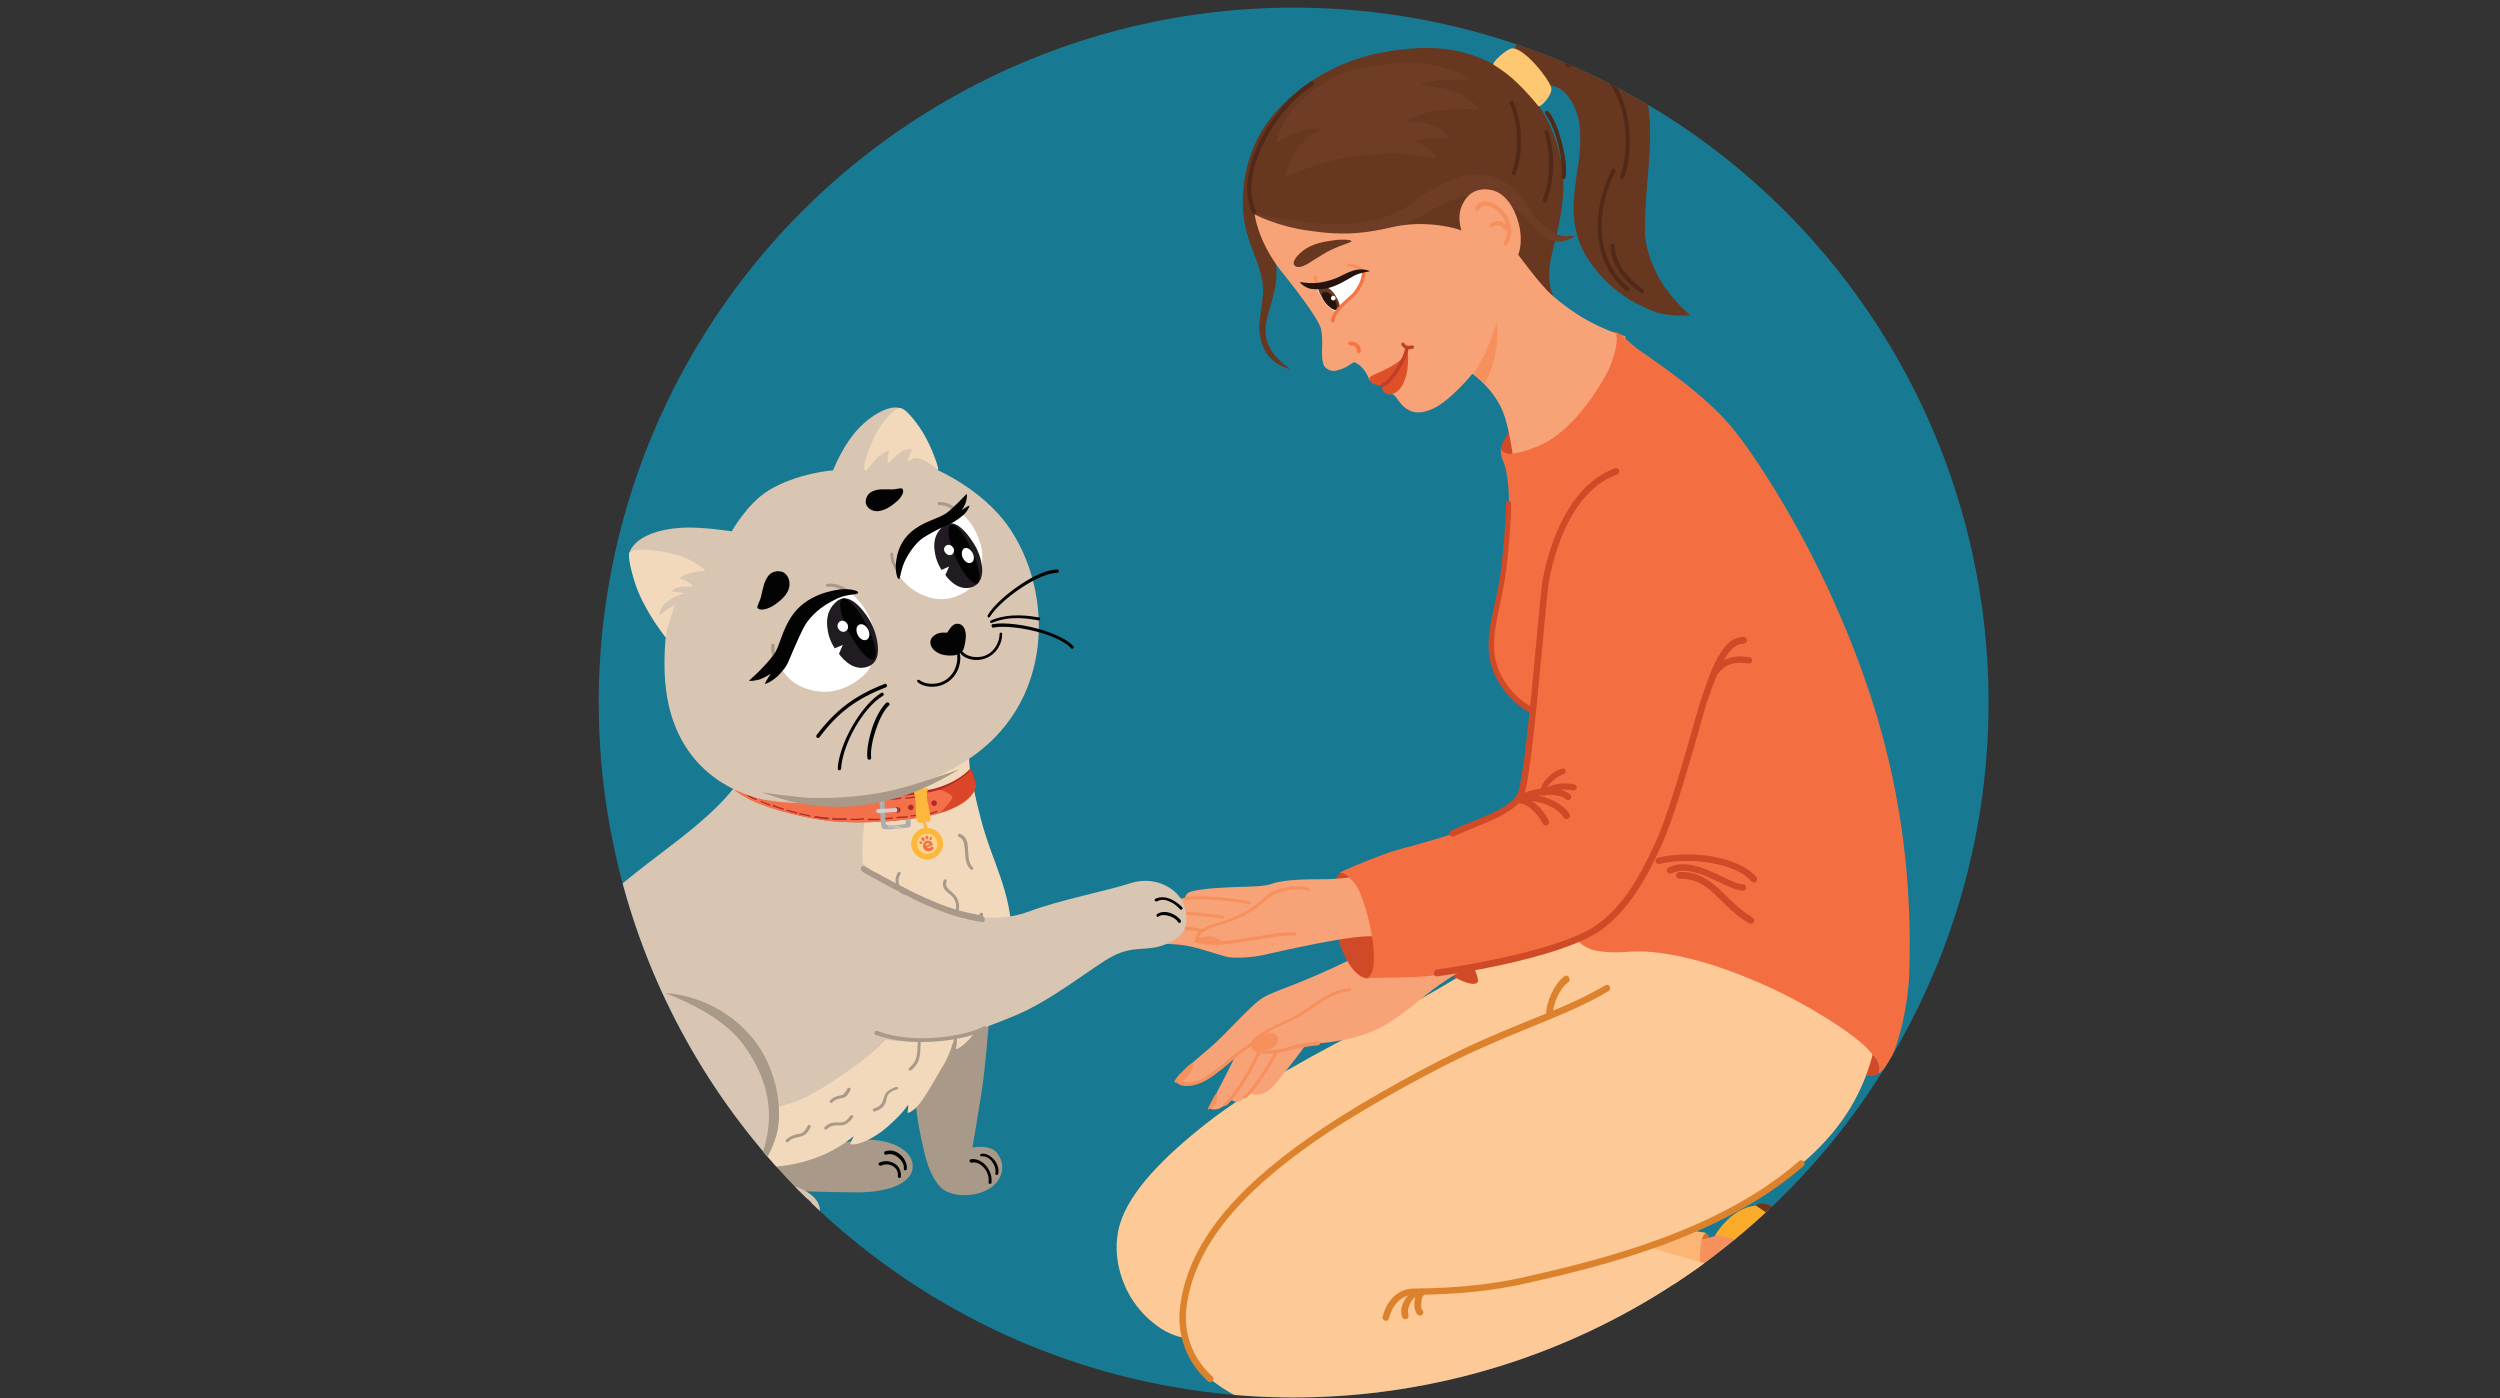 <?xml version="1.0" encoding="utf-8"?>
<!-- Generator: Adobe Illustrator 27.9.2, SVG Export Plug-In . SVG Version: 6.00 Build 0)  -->
<svg version="1.1" id="Layer_1" xmlns="http://www.w3.org/2000/svg" xmlns:xlink="http://www.w3.org/1999/xlink" x="0px" y="0px"
	 viewBox="0 0 590 330" style="enable-background:new 0 0 590 330;" xml:space="preserve">
<rect x="0" y="0" width="590" height="330" fill="#333333" stroke="none"/>
<style type="text/css">
	
		.st0{clip-path:url(#SVGID_00000074428999238593438280000004814458876460413575_);fill-rule:evenodd;clip-rule:evenodd;fill:#187A92;}
	.st1{clip-path:url(#SVGID_00000074428999238593438280000004814458876460413575_);}
	.st2{fill-rule:evenodd;clip-rule:evenodd;fill:#673720;}
	.st3{fill-rule:evenodd;clip-rule:evenodd;fill:#D14A27;}
	.st4{fill-rule:evenodd;clip-rule:evenodd;fill:#6F3C26;}
	.st5{fill-rule:evenodd;clip-rule:evenodd;fill:#F8A277;}
	.st6{fill-rule:evenodd;clip-rule:evenodd;fill:#F6915E;}
	.st7{fill-rule:evenodd;clip-rule:evenodd;fill:#DE5128;}
	.st8{fill-rule:evenodd;clip-rule:evenodd;fill:#C13E27;}
	.st9{fill-rule:evenodd;clip-rule:evenodd;fill:#FFFFFF;}
	.st10{fill-rule:evenodd;clip-rule:evenodd;fill:#25140E;}
	.st11{fill-rule:evenodd;clip-rule:evenodd;fill:#F47540;}
	.st12{fill-rule:evenodd;clip-rule:evenodd;fill:#FEC771;}
	.st13{fill-rule:evenodd;clip-rule:evenodd;fill:#C57429;}
	.st14{fill-rule:evenodd;clip-rule:evenodd;fill:#FBAB29;}
	.st15{fill-rule:evenodd;clip-rule:evenodd;fill:#6F3518;}
	.st16{fill-rule:evenodd;clip-rule:evenodd;fill:#FBB574;}
	.st17{fill-rule:evenodd;clip-rule:evenodd;fill:#FDBB56;}
	.st18{fill-rule:evenodd;clip-rule:evenodd;fill:#884821;}
	.st19{fill-rule:evenodd;clip-rule:evenodd;fill:#FDC996;}
	.st20{fill-rule:evenodd;clip-rule:evenodd;fill:#F36F42;}
	.st21{fill-rule:evenodd;clip-rule:evenodd;fill:#DC822D;}
	.st22{fill-rule:evenodd;clip-rule:evenodd;fill:#502919;}
	.st23{fill-rule:evenodd;clip-rule:evenodd;fill:#A89989;}
	.st24{fill-rule:evenodd;clip-rule:evenodd;fill:#D8C5B2;}
	.st25{fill-rule:evenodd;clip-rule:evenodd;fill:#F3D9BC;}
	.st26{fill-rule:evenodd;clip-rule:evenodd;fill:#AF2B26;}
	.st27{fill-rule:evenodd;clip-rule:evenodd;fill:#DC4628;}
	.st28{fill-rule:evenodd;clip-rule:evenodd;fill:#F3704B;}
	.st29{fill-rule:evenodd;clip-rule:evenodd;fill:#ADADAD;}
	.st30{fill-rule:evenodd;clip-rule:evenodd;fill:#CFD2D1;}
	.st31{fill-rule:evenodd;clip-rule:evenodd;fill:#FDB73C;}
	.st32{fill-rule:evenodd;clip-rule:evenodd;fill:#FFD48D;}
	.st33{fill-rule:evenodd;clip-rule:evenodd;fill:#030303;}
	.st34{fill-rule:evenodd;clip-rule:evenodd;fill:#211C22;}
	.st35{fill-rule:evenodd;clip-rule:evenodd;fill:#020202;}
</style>
<g>
	<defs>
		<circle id="SVGID_1_" cx="305.3" cy="165.8" r="164"/>
	</defs>
	<clipPath id="SVGID_00000070810035818029080510000015887576083869509033_">
		<use xlink:href="#SVGID_1_"  style="overflow:visible;"/>
	</clipPath>
	
		<rect x="134.2" style="clip-path:url(#SVGID_00000070810035818029080510000015887576083869509033_);fill-rule:evenodd;clip-rule:evenodd;fill:#187A92;" width="338" height="338"/>
	<g style="clip-path:url(#SVGID_00000070810035818029080510000015887576083869509033_);">
		<path class="st2" d="M304.5,87.1c0,0-2.3-0.4-4.3-2.2c-1.6-1.4-2.9-3.9-3-7.4c-0.1-2.2,1-7.2,0.9-9.4c-0.5-7.7-5.9-12-4.6-24.1
			c1-9.2,5.1-16.1,11.9-21.8c7.1-5.9,14.9-9.1,23.7-10.3c8.2-1.1,14.9-0.9,22.7,2.9c8.5,4.1,16.3,14.2,17.1,27.2
			c0.5,8-2.5,16.3-3,19.6c-1,5.9,0.9,8.7,0.9,8.7S344.4,59,335.1,57.5c-5.7-0.9-35.4,0.7-34.8,1.9c2.5,5.9-0.6,12.4-1.3,15.8
			c-0.8,3.5-0.1,5.8,1.2,7.8C301.7,85.2,304.5,87.1,304.5,87.1z"/>
		<path class="st2" d="M363.9,20.5c-0.7,0.3-7.1-7.4-6.9-8c1.8-5.4,5.7-7.2,8.9-8.1c6.6-1.7,14.4,1,19.1,9.2
			c7.6,13.1,3.1,25.8,3.2,40.9c0,3.6,1.5,7.8,3.5,11.4c2.9,5,7.2,8.5,7.2,8.5s-5.1,0.5-8.9-1c-7.4-3-11.7-7.1-15-11.9
			c-2.2-3.2-4.2-8.2-3.5-15.3c0.5-5.7,1.7-9.6,1.4-15.2C372.8,25.7,369.1,18.6,363.9,20.5z"/>
		<path class="st3" d="M381.4,78.4c-1.7-1.3-12.8,9.2-17.3,13.9c-4,4.1-11,12.6-9.7,14.1c2,2.3,10.8,0.7,19.1-7.1
			C379.3,93.6,384.4,80.8,381.4,78.4z"/>
		<path class="st4" d="M309.8,52.6c-3.7-0.4-14-2.2-13.8-2c1.2,0.8,7.6,3.6,15,4.5c8.1,1,16.5-0.1,21.5-2.6c5.9-2.9,10.6-7,17.7-6.4
			c3.5,0.3,6.3,2.1,8.9,4.5c2.2,2,4.2,4.8,6.7,6c3,1.4,6-1,6-1s-3.2,0.5-4.9-0.5c-6.8-4-5.7-8.3-11.4-11.9
			c-7.6-4.8-15.3-0.5-22.8,5.1C326,53.2,315.8,53.2,309.8,52.6z"/>
		<path class="st5" d="M296.1,50.6c0,0,0.7,6.3,6.2,13.3c1.9,2.4,9,11.2,9.5,13.9c0.6,3.1-0.2,5.9,0.5,8.1c0.4,1.3,2,1.8,2.9,1.6
			c2.9-0.6,4.1-2.2,4.5-2c0.4,0.2,1.2,0.6,1.7,1.2c0.8,0.8,1.4,1.9,1.7,2.8c0.2,0.6,2.3,0.7,3.2,1.3c1.1,0.7,0.9,2.2,1.5,2.1
			c1.5-0.2,2,1.7,3.4,3c1.6,1.4,3.5,2,6.4,0.8c4.3-1.6,9.9-8.5,9.9-8.5s5.7,4,7.6,10.1c1.3,4.1,1.8,8.5,2.1,10.3
			c0.7,4.1,13.4-4.4,17.9-9.2c5.8-6.3,8.7-19.9,8.5-20c-4.9-1.5-11.1-4.2-17.5-9.9c-2.7-2.4-7.8-9.4-7.8-9.4s1.3-2.8,0.1-7.4
			c-1-3.9-3.3-7.1-6.2-7.8c-3-0.7-5.8,0.2-7.3,3.9c-1.1,2.9,0.1,5.7,0,5.6c-0.4-0.3-8.2-2.7-16.3-0.8c-5.3,1.2-10.6,2.2-19.2,0.9
			C301.7,53.6,296.1,50.6,296.1,50.6z"/>
		<path class="st6" d="M347.7,88.3c0,0,1.9-2.8,3.6-6.8c0.6-1.5,2-5.6,2-5.6s0.4,3.7-0.3,7.1c-0.7,4-2.5,7.6-2.5,7.6
			S348.7,89,347.7,88.3z"/>
		<path class="st7" d="M326.3,90.9c0,0-0.8,0.2-1.9-0.2c-0.9-0.3-1.6-1.4-1.1-1.7c1.1-0.8,2.2-1,4.2-2.1c0.7-0.4,1.5-0.7,2.7-1.7
			c1.2-1,2-2.3,2-2.3s0.2,1.4,0.1,2.5c-0.1,2.1-0.4,3.8-1.4,5.6c-0.9,1.6-2.3,2.2-3.3,2.1C326.5,92.8,325.9,91.8,326.3,90.9z"/>
		<path class="st8" d="M326.4,91.3c0.5-0.1,1-0.5,1.6-1.1c0.8-0.8,1.6-1.9,2.3-3c0.7-1.2,1.3-2.4,1.7-3.4c0.3-0.7,0.4-1.3,0.4-1.8
			c0-0.2-0.2-0.4-0.4-0.4c-0.2,0-0.4,0.2-0.4,0.4c0,0.4-0.1,0.8-0.3,1.4c-0.4,1-0.9,2.1-1.6,3.2s-1.5,2.2-2.2,2.9
			c-0.5,0.5-0.9,0.8-1.3,0.9c-0.2,0.1-0.3,0.3-0.2,0.5C326,91.2,326.2,91.4,326.4,91.3z"/>
		<path class="st8" d="M330.8,81.5c0.6,1,1.5,1.1,2.6,0.8c0.2,0,0.3-0.2,0.3-0.5c0-0.2-0.2-0.3-0.5-0.3c-0.8,0.2-1.4,0.2-1.8-0.5
			c-0.1-0.2-0.3-0.2-0.5-0.1C330.7,81.1,330.6,81.3,330.8,81.5z"/>
		<path class="st6" d="M310.1,65.4c0,0.5,0.1,1.4,0.4,2.1c0.2,0.5,0.4,1,0.6,1.2c0.1,0.1,0.4,0.2,0.5,0c0.1-0.1,0.2-0.4,0-0.5
			c-0.2-0.2-0.3-0.6-0.5-0.9c-0.2-0.6-0.3-1.4-0.3-1.8c0-0.2-0.2-0.4-0.4-0.4C310.3,65,310.1,65.2,310.1,65.4z"/>
		<path class="st6" d="M318.3,62.9c0.4,0,1,0.1,1.6,0.4c0.6,0.2,1.2,0.6,1.5,1c0.1,0.2,0.4,0.2,0.5,0.1c0.2-0.1,0.2-0.4,0.1-0.5
			c-0.3-0.5-1-1-1.8-1.3c-0.7-0.3-1.5-0.5-2-0.4c-0.2,0-0.4,0.2-0.3,0.4C317.9,62.8,318,62.9,318.3,62.9z"/>
		<path class="st9" d="M320.2,64.7c-1.3,0.4-3.7,1-5.8,1.9c-1.9,0.8-3.9,0.5-3.8,0.9c0.6,1.9,2.5,5.2,4.6,6c0.1,0,0.7-0.9,1.2-1.4
			c1.4-1.4,3.5-2.2,4.9-4.7c0.2-0.5,0.6-3.2,0.6-3.2C321.6,63.9,320.8,64.5,320.2,64.7z"/>
		<path class="st2" d="M318.9,57c0.5-0.4-2.3-0.6-4.1-0.3c-2.9,0.4-5.2,0.9-7.2,2.4c-1.2,0.9-2.7,2.5-2.2,3.4
			c0.9,1.4,3.5-0.4,4.1-0.8c2-1.2,3.2-2.1,5-2.9C316.1,58,318.6,57.3,318.9,57z"/>
		<path class="st2" d="M312.4,70.9c-0.6-0.9-1.7-2.9-1.2-3.3c0.5-0.5,2.2-0.2,3.6,1.6c1.1,1.5,1.9,3.6,1.1,4
			C315.3,73.5,313.7,72.8,312.4,70.9z"/>
		<path class="st10" d="M312.8,71.4c-0.6-0.8-1.1-2.1-0.7-2.3c0.4-0.3,1.5-0.3,2.5,1c0.8,1,1.2,2.6,0.6,2.9
			C314.7,73.3,313.6,72.4,312.8,71.4z"/>
		<path class="st9" d="M314.6,69.8c-0.3,0-0.5,0.3-0.5,0.6c0,0.3,0.3,0.5,0.6,0.5c0.3,0,0.5-0.3,0.5-0.6
			C315.2,70,314.9,69.8,314.6,69.8z"/>
		<path class="st11" d="M315,75.6c0-0.8,0.6-1.7,1.4-2.6c1.3-1.5,3.1-2.8,3.8-3.7c2.2-2.8,2-4.8,2-5.3c0-0.2-0.1-0.4-0.4-0.4
			c-0.2,0-0.4,0.1-0.4,0.4c0,0.5,0.1,2.4-1.9,4.9c-0.7,0.9-2.5,2.2-3.8,3.7c-0.9,1.1-1.6,2.2-1.6,3.1c0,0.2,0.2,0.4,0.4,0.4
			C314.9,76,315,75.8,315,75.6z"/>
		<path class="st10" d="M316.9,64.9c0.4-0.2,2-1,3.1-1.2c1.9-0.4,3.4,0.3,3.3,0.3c-1,0.3-1.8,0.2-3.6,1c-0.8,0.4-3,1.8-4.3,2.3
			c-1.8,0.8-3.5,1.1-5.8,0.9c-1.4-0.1-2.8-1.4-2.8-1.6c0-0.1,1.6,0.3,3.5,0.2C312.5,66.7,315.1,65.9,316.9,64.9z"/>
		<path class="st12" d="M352.5,15.3c-0.7-0.4,3.3-4,4.5-3.9c2.8,0.1,8.4,6.9,9.1,9.3c0.4,1.6-2.6,4.9-3.1,4.3
			c-0.4-0.6-3.1-3.7-4.8-5.3C356.5,18,354.6,16.6,352.5,15.3z"/>
		<path class="st3" d="M423.3,238.1c-1.6,3,3.5,8.6,8.7,12.1c5.1,3.4,10.4,4.7,11.4,3c1.3-2.3-3.8-7.8-8.8-11
			C430.2,239.3,424.4,236.1,423.3,238.1z"/>
		<path class="st13" d="M402.2,290.9c-2.1,0.1-2.6,8.3-2.6,12.5c0,4.2,0.4,12.9,2.7,12.9c1.7,0,2.4-9.2,2.4-14.7
			C404.8,297.4,404.1,290.8,402.2,290.9z"/>
		<path class="st6" d="M398.3,292.3c3.9,1,6.2-1,8-0.8c7.8,0.6,21.4,10.8,25.7,15.2c1.4,1.5,3,3,2.7,3.5
			c-0.9,1.7-31.1-8.9-36.2-11.2C397.6,298.7,397.1,292,398.3,292.3z"/>
		<path class="st14" d="M418.2,297.3c-5.4-3.5-10.2-6-13.5-5.6c-0.1,0,3.7-6.7,9.8-7.2c1.7-0.1,6.3,2.8,8.6,5
			c3,2.9,14.7,12.7,20.5,18.6c0.7,0.7,3.7,4.4,2.6,5.8c-1.4,1.9-10.7-2.1-13-4.8C428.3,303.6,422.8,300.3,418.2,297.3z"/>
		<path class="st15" d="M414.5,284.6c-0.3-0.2,0.8-1,2.8-0.3c1.3,0.5,8.9,6.9,10.9,8.6c4.3,3.8,8.4,6.1,12.5,10.1
			c2.4,2.4,4.8,4.4,6.2,6.7c1.1,1.8-0.4,3.6-0.5,3.2c-0.5-1.3-2.6-4.8-6.7-8.4c-4.3-3.6-9.5-8.1-14.4-11.9
			C419.3,288.1,417.2,286.3,414.5,284.6z"/>
		<path class="st16" d="M385.3,289.1c3.3,0.1,17.5,1.6,17.2,1.9c-0.9,0.8-1.1,2.4-1.2,3.7c-0.4,4.1,0.2,7.8-0.3,8.8
			c-0.6,1.2-21.3-4-22-4.7L385.3,289.1z"/>
		<path class="st13" d="M425,304.8c-2.1,0.1-2.6,8.3-2.6,12.5c0,4.2,0.4,12.9,2.7,12.9c1.7,0,2.4-9.2,2.4-14.7
			C427.5,311.3,426.9,304.7,425,304.8z"/>
		<path class="st5" d="M419,308c0,0,1.3,18.4,1.3,18.4c2.6-0.6,6.5-0.8,10.2-0.8c7.4-0.1,14.5-0.1,21.9,0.6
			c10,0.9,21.4,2.9,31.3,4.6c4.2,0.7,9.5,3,10.8,1.7c0.5-0.5-8.2-7.2-13.8-10.2c-4.5-2.5-29-18.2-33.5-18.8
			c-2.4-0.3-5.2,2.1-8.9,3.2C432.4,308.5,422.4,309.4,419,308z"/>
		<path class="st17" d="M450.6,309.8c-6.5-2.8-9.1-3.1-11.7-3.4c-0.3,0,1.8-0.8,3.6-2.1c1.4-1,2.9-2.8,5-4.2c1.9-1.3,4.5-2,6.1-1.5
			c1.5,0.5,14.8,7.9,21.8,12.4c8.9,5.7,32.5,21.2,31.9,22.1c-1.7,2.6-6.7,2.6-9.8,1.7c-4.7-1.3-9.4-4.7-12.9-6.9
			C476.4,323,462.4,314.8,450.6,309.8z"/>
		<path class="st18" d="M488.5,319.7c-6.4-4.1-15.9-10.1-24-14.8c-5.3-3.1-10.2-5.2-12.4-6.5c-0.3-0.2,1.8-1,3.3-0.4
			c3.3,1.4,22.2,12.4,30.9,17.9c7.3,4.6,19.5,13,21.3,15c0.7,0.8,0.1,2.2-0.2,2C504.8,330.6,492.4,322.2,488.5,319.7z"/>
		<path class="st19" d="M365.3,215.1c-4.4,4.9-20.4,16-39.3,25.6c-14.1,7.1-30.6,16-41.4,24.5c-10,7.9-18,16-20.3,23.7
			c-2.4,7.9,0.7,18.8,9.8,24.7c2.7,1.8,6,2.3,6,2.3s-0.5,2.9,2.7,6.8c3.5,4.3,11.8,8.8,16.6,9.8c13.9,2.8,37.2,0.4,57.8,0.9
			c9,0.2,46.9-1.4,61.8-2.5c3.6-0.3,6.4-0.7,6.3-0.7c-0.3-0.2-0.7-0.9-0.9-1.7c-0.7-2.4-1.1-6.5-1-9.7c0.1-4.4,0.5-10.9,1.5-13.2
			c0.1-0.3,0.3-0.7,0.5-0.7c0.2-0.1-5-1.6-7.5-2.3c-5-1.5-13.7-4-22.5-6.4c-2.6-0.7-6.3-2-6.3-2s17-6.6,23.7-10.7
			c15.9-9.8,26.9-20.7,30.1-39c0,0-10.4-10.2-24.8-16.1C396,219.4,366.6,213.6,365.3,215.1z"/>
		<path class="st3" d="M330.9,213.6c-1.4,2.1,1.9,8.6,6.2,12.7c3.3,3.1,10.4,7.2,11.6,5.5c0.8-1.2-3.3-8.6-7-12.4
			C338.5,216,331.9,212.1,330.9,213.6z"/>
		<path class="st5" d="M314.2,245.9c-3.2,0.4-6,0.6-6,0.6s-2.2,3.1-3.7,4.9c-2.4,2.9-4.4,6.2-6.9,6.8c-1.8,0.5-2.6-0.3-2.6-0.3
			s-0.6,0.6-1.2,1.2c-0.9,0.7-1.4,1-2.2,0.9c-0.6,0-1.1-0.6-1.1-0.6s-0.6,0.9-2,1.8c-1.4,1-3.3,0.7-3,0c0.5-0.9,1.9-3.9,3.2-6.3
			c0.7-1.3,3.2-6.4,3.2-6.4s-5.2,4.6-8.6,6.5c-1.1,0.6-4.8,1.2-5.4,0.2c-0.5-0.9,3.3-4.3,7.5-7.8c4.5-3.8,9.9-10.5,13.1-12.2
			c2.5-1.3,5.9-2.4,8.5-3.5c4.9-2,9.6-4.1,14.3-6.6c3.8-2,12.6-6.3,16.4-10c1.6-1.6,11.4,11.3,11.1,11.5c-1.9,1.2-6.4,3.9-9.1,5.8
			c-3.9,2.7-10.3,8.8-15.4,10.8C321,244.7,317.6,245.4,314.2,245.9z"/>
		<path class="st3" d="M323,215.4c-0.9-3.4-4.6-10.4-6.7-9.4c-1.7,0.8-1.8,7.8-1,13c1,6.3,4.5,12,7.5,11.9
			C325.7,230.9,324.3,220.2,323,215.4z"/>
		<path class="st5" d="M325.2,221.2c0,0-3.3-14.8-4.6-14.5c-1.7,0.4-5,0.8-8.4,0.8c-3.3,0-8.8,0-11.8,1c-2.2,0.8-5.3,0.7-7.6,0.8
			c-3,0.1-8.9,0.3-11.7,1.1c-1.4,0.4-1.4,1.5-1.4,1.5s-2.3,0.4-3.7,0.6c-2.6,0.5-3.8,0.7-4.6,1.3c-1.1,0.7-1,1.8-1,1.8
			s-2.4,0.2-3.3,0.8c-1.7,1-1.3,2.5-1.3,2.5s-1,0-1.9,0.4c-1.2,0.5-2.2,1.5-1.9,2.2c0.2,0.6,3.6,0.9,5.2,1c3.6,0.1,8.5,0.2,10.7,0.4
			c4.3,0.4,7.4,1.8,11.6,2.9c1.7,0.4,5.3,0.2,8.1-0.3C300.9,224.8,321.9,219.8,325.2,221.2z"/>
		<path class="st20" d="M354.2,105.8c0-0.1-0.1,0.9,0.2,2.1c0.3,0.9,0.7,1.7,1,3c1.3,6.2,0.6,13.3-0.1,19.6
			c-0.9,9.3-5.3,19-2.4,27.7c2.1,6.3,9.2,10,9.2,10s-0.5,4.8-1.1,8.6c-0.6,3.4-1.3,11.6-2.8,12.6c-10.3,6.8-20.5,8.9-28.5,11.2
			c-3.5,1-9.5,3.5-12.2,4.7c-0.9,0.4-1.4,0.7-1.4,0.7c1-0.2,2.6,0.9,4.1,3.2c1.6,2.5,4,11.1,4,15.9c0,1.7,0.3,4.5-1.5,5.7
			c-0.1,0.1,5.1-0.1,10.2-0.2c14.8-0.2,39.2-9,39.2-9s1.2,2,4.3,2.7c5.7,1.1,7.8-0.2,13.7,0.4c9.6,1,19.2,4.5,27.7,8.4
			c8.4,3.8,19.8,10.8,23.4,14.9c1.4,1.6,2.2,2.7,2.3,4c0,0.4,0,1-0.2,1.3c-0.1,0.2,2-1,3.5-4.7c2.4-5.9,3.7-14.1,3.8-19.4
			c1.2-38.6-8.7-67-18.1-87.9c-8.5-18.9-19.4-35.5-24.6-41.4c-6.1-6.9-15-13.1-20.8-17.1c-0.8-0.5-2.8-2.2-3.9-3.3
			c-1.1-1-2-1.1-2-1.1c1.1,1.6-0.5,7.3-2.6,10.8c-2.6,4.5-7.6,12-14.3,15.5c-0.8,0.4-5.4,2.5-8.2,2.4
			C355,106.9,354.3,106.4,354.2,105.8z"/>
		<path class="st21" d="M378.9,232.5c-8.4,5-16.6,7.4-29.8,13.3c-10.6,4.7-26.8,13.7-36.4,20.1c-18.4,12.2-32.2,25.9-34.2,42.5
			c-0.8,6.2,1.3,12.9,6.6,17.6c0.3,0.3,0.8,0.3,1.1-0.1c0.3-0.3,0.3-0.8-0.1-1.1c-4.9-4.4-6.8-10.5-6.1-16.2
			c2-16.2,15.6-29.5,33.5-41.4c9.6-6.3,25.7-15.3,36.2-19.9c13.3-5.9,21.5-8.4,29.9-13.4c0.4-0.2,0.5-0.7,0.3-1.1
			C379.7,232.4,379.2,232.3,378.9,232.5z"/>
		<path class="st21" d="M369.2,230.4c-2.3,1.6-4.4,6.2-4.3,9c0,0.4,0.4,0.8,0.8,0.8c0.4,0,0.8-0.4,0.8-0.8c-0.1-2.4,1.7-6.3,3.6-7.6
			c0.4-0.2,0.4-0.7,0.2-1.1C370,230.2,369.5,230.1,369.2,230.4z"/>
		<path class="st21" d="M327.8,311.1c0.7-2.8,2.7-5.5,5.8-5.5c11.2-0.1,19.1-1.1,26-2.6c18.3-4.1,46.6-10.9,66-27.8
			c0.3-0.3,0.4-0.8,0.1-1.1c-0.3-0.3-0.8-0.4-1.1-0.1c-19.2,16.7-47.2,23.4-65.3,27.5c-6.9,1.5-14.7,2.5-25.7,2.6
			c-3.9,0-6.5,3.2-7.3,6.7c-0.1,0.4,0.2,0.8,0.6,0.9C327.3,311.8,327.7,311.5,327.8,311.1z"/>
		<path class="st21" d="M334.8,304.2c-1.1,0.1-2.3,1.1-3.2,2.4c-0.8,1.3-1.2,2.9-0.7,4.2c0.1,0.4,0.6,0.6,1,0.5
			c0.4-0.1,0.6-0.6,0.5-1c-0.3-0.9,0-2,0.5-2.9c0.5-0.9,1.3-1.6,2-1.6c0.4,0,0.7-0.4,0.7-0.9C335.6,304.4,335.2,304.1,334.8,304.2z"
			/>
		<path class="st21" d="M335.2,304.3c-1.1,0.8-1.5,2.5-1.4,3.8c0,1,0.4,1.8,0.8,2.2c0.3,0.3,0.8,0.3,1.1-0.1
			c0.3-0.3,0.3-0.8-0.1-1.1c-0.1,0-0.1-0.1-0.1-0.3c-0.1-0.2-0.1-0.5-0.1-0.8c0-0.9,0.1-2,0.8-2.5c0.3-0.3,0.4-0.8,0.1-1.1
			C336,304.1,335.5,304,335.2,304.3z"/>
		<path class="st3" d="M381.2,110.5c-9.6,3.4-14.9,14.9-17.1,26.1c-0.6,3.1-2.3,25.1-4,39.3c-0.5,4.2-1,7.8-1.5,9.9
			c-0.2,0.8-0.4,1.4-0.5,1.7c-0.8,1.4-2.5,2.6-4.6,3.7c-3.4,1.8-7.7,3.2-11,4.8c-0.4,0.2-0.6,0.7-0.4,1c0.2,0.4,0.7,0.6,1,0.4
			c3.3-1.6,7.7-3.1,11-4.8c2.4-1.3,4.4-2.7,5.3-4.3c0.7-1.2,1.5-6,2.2-12.2c1.7-14.2,3.4-36.1,4-39.2c2-10.6,7-21.7,16-24.9
			c0.4-0.1,0.6-0.6,0.5-1C382.1,110.6,381.6,110.4,381.2,110.5z"/>
		<path class="st3" d="M359.6,189.1c1.4-1.2,4.2-1.6,6.5-1.5c1.5,0.1,2.8,0.4,3.4,1c0.3,0.3,0.8,0.3,1.1,0c0.3-0.3,0.3-0.8,0-1.1
			c-0.8-0.7-2.4-1.3-4.4-1.4c-2.8-0.2-6,0.4-7.7,1.9c-0.3,0.3-0.4,0.8-0.1,1.1C358.7,189.4,359.2,189.4,359.6,189.1z"/>
		<path class="st3" d="M359.2,189.3c0.8-0.4,2.2-0.4,3.7,0c2.4,0.5,5.1,1.8,6.1,3.6c0.2,0.4,0.7,0.5,1.1,0.3s0.5-0.7,0.3-1.1
			c-1.3-2.1-4.3-3.7-7.2-4.3c-2-0.4-3.8-0.4-4.8,0.2c-0.4,0.2-0.5,0.7-0.3,1.1C358.4,189.4,358.8,189.5,359.2,189.3z"/>
		<path class="st3" d="M358.7,189.6c1.8,0.2,3.9,2,5.4,4.8c0.2,0.4,0.7,0.5,1.1,0.3c0.4-0.2,0.5-0.7,0.3-1.1
			c-1.7-3.3-4.5-5.4-6.6-5.6c-0.4,0-0.8,0.3-0.8,0.7C358,189.2,358.3,189.6,358.7,189.6z"/>
		<path class="st3" d="M364.8,187.7c1.8-1.2,4-1.6,6.5-1.2c0.4,0.1,0.7-0.2,0.8-0.6c0.1-0.4-0.2-0.7-0.6-0.8c-2.9-0.6-5.5,0-7.6,1.4
			c-0.3,0.2-0.4,0.6-0.2,1C364.1,187.8,364.5,187.9,364.8,187.7z"/>
		<path class="st3" d="M364.9,186.5c0.1-0.5,0.4-1,0.9-1.6c0.8-0.9,2-1.8,3.2-2.2c0.4-0.1,0.6-0.5,0.5-0.8c-0.1-0.4-0.5-0.6-0.9-0.5
			c-1.5,0.5-2.9,1.5-3.8,2.6c-0.7,0.8-1.1,1.6-1.2,2.3c0,0.4,0.2,0.7,0.6,0.8C364.5,187.1,364.9,186.9,364.9,186.5z"/>
		<path class="st3" d="M355.4,118.9c0.1,2.3-0.7,13-1.5,17.9c-0.7,4.2-1.7,8-2.3,11.4c-0.5,3.6-0.5,7,0.9,10.4c2,4.9,6.1,8.5,9,9.8
			c0.4,0.1,0.8,0,0.9-0.4c0.1-0.4,0-0.8-0.4-0.9c-2.7-1.2-6.5-4.5-8.3-9c-1.3-3.2-1.3-6.3-0.8-9.7c0.5-3.5,1.5-7.2,2.2-11.4
			c0.8-4.9,1.7-15.9,1.5-18.2c0-0.4-0.4-0.7-0.7-0.6C355.7,118.2,355.4,118.5,355.4,118.9z"/>
		<path class="st3" d="M339.3,230.4c9.6-1.3,26.7-4.6,35.7-9.2c9.1-4.6,14.3-15.5,17.1-21.7c4-8.6,9.8-31.1,10.8-34
			c1.2-3.3,2.6-7.6,4.5-10.6c1.1-1.7,2.4-3,4.1-3c0.4,0,0.8-0.4,0.8-0.8s-0.4-0.8-0.8-0.8c-2.2,0-4,1.4-5.4,3.7
			c-2,3-3.4,7.4-4.6,10.9c-1.1,3-6.8,25.3-10.8,33.9c-2.8,6-7.6,16.5-16.4,21c-8.9,4.5-25.8,7.7-35.2,9c-0.4,0.1-0.7,0.5-0.7,0.9
			C338.4,230.2,338.8,230.5,339.3,230.4z"/>
		<path class="st3" d="M405.6,158.8c1.9-2.5,4.6-2.6,7-2.2c0.4,0.1,0.8-0.2,0.9-0.6c0.1-0.4-0.2-0.8-0.6-0.9
			c-2.9-0.5-6.1-0.2-8.4,2.8c-0.3,0.3-0.2,0.8,0.1,1.1C404.9,159.2,405.4,159.1,405.6,158.8z"/>
		<path class="st3" d="M391.7,203.9c3.8-1,9.4-1,14.2,0.2c3.1,0.8,5.8,2,7.4,3.9c0.3,0.3,0.8,0.4,1.1,0.1c0.3-0.3,0.4-0.8,0.1-1.1
			c-1.7-2.1-4.8-3.5-8.2-4.4c-5-1.3-11-1.2-15-0.2c-0.4,0.1-0.7,0.5-0.6,1C390.8,203.7,391.2,204,391.7,203.9z"/>
		<path class="st3" d="M394.6,206.1c2.6-1.3,5.7-0.3,8.5,0.9c3.2,1.4,6.1,3.1,8.2,3.2c0.4,0,0.8-0.3,0.8-0.7c0-0.4-0.3-0.8-0.7-0.8
			c-0.7,0-1.6-0.3-2.5-0.7c-1.5-0.6-3.3-1.6-5.2-2.4c-3.3-1.4-6.8-2.4-9.9-0.9c-0.4,0.2-0.5,0.7-0.4,1.1
			C393.7,206.1,394.2,206.3,394.6,206.1z"/>
		<path class="st3" d="M396.4,207.4c3.6-0.1,6,1.5,8.2,3.6c2.5,2.3,4.8,5,8.2,6.9c0.4,0.2,0.8,0.1,1.1-0.3c0.2-0.4,0.1-0.8-0.3-1.1
			c-3.2-1.8-5.5-4.5-7.9-6.7c-2.6-2.4-5.3-4.2-9.4-4c-0.4,0-0.8,0.4-0.8,0.8C395.6,207.1,396,207.4,396.4,207.4z"/>
		<path class="st6" d="M311.1,245.8c-2,0.1-3.8,0.5-5.2,0.8c-0.7,0.2-3.9,1.2-6.5,1.3c-0.8,0-1.6,0-2.3-0.2c-0.6-0.2-1-0.5-1.2-1
			c-0.1-0.2,0-0.5,0.2-0.7c0.2-0.3,0.6-0.7,1.1-1.1c2.4-1.8,7-3.7,8.4-4.4c2.2-1.1,4.2-2.7,6.3-4c2-1.3,4.1-2.3,6.7-2.6
			c0.2,0,0.4-0.2,0.3-0.4c0-0.2-0.2-0.4-0.4-0.3c-2.7,0.2-4.9,1.4-7,2.7c-2.1,1.3-4,2.8-6.2,4c-1.5,0.8-6.1,2.7-8.6,4.5
			c-0.7,0.5-1.2,1-1.4,1.5c-0.2,0.4-0.2,0.8-0.1,1.1c0.4,1.1,1.4,1.6,2.8,1.7c2.9,0.3,7.2-1.1,8-1.2c1.4-0.3,3.2-0.7,5.1-0.8
			c0.2,0,0.4-0.2,0.4-0.4C311.5,246,311.3,245.8,311.1,245.8z"/>
		<path class="st6" d="M289.4,260.9c0.8-0.6,1.7-1.7,2.7-3c2.2-3.1,4.5-7.5,5.3-9.3c0.1-0.2,0-0.4-0.2-0.5c-0.2-0.1-0.4,0-0.5,0.2
			c-0.8,1.8-3.1,6.1-5.3,9.2c-0.9,1.3-1.8,2.3-2.5,2.9c-0.2,0.1-0.2,0.4-0.1,0.5C289,261,289.3,261,289.4,260.9z"/>
		<path class="st6" d="M294.1,259.1c2.3-1.8,6.1-8.1,7.5-10.7c0.1-0.2,0-0.4-0.2-0.5c-0.2-0.1-0.4,0-0.5,0.2
			c-1.3,2.5-5.1,8.8-7.3,10.5c-0.2,0.1-0.2,0.4-0.1,0.5C293.7,259.2,294,259.2,294.1,259.1z"/>
		<path class="st6" d="M277.6,255.3c0.2,0.4,0.7,0.7,1.5,0.9c1.4,0.3,3.7-0.1,5.8-1.4c2.5-1.5,4.9-3.7,7.1-5.5
			c1.4-1.2,2.8-2.2,4.1-2.7c0.2-0.1,0.3-0.3,0.2-0.5c-0.1-0.2-0.3-0.3-0.5-0.2c-1.3,0.5-2.7,1.6-4.2,2.8c-2.2,1.8-4.6,3.9-7,5.4
			c-1.6,1-3.4,1.4-4.6,1.3c-0.4,0-0.8-0.1-1-0.2c-0.2-0.1-0.4-0.2-0.5-0.4c-0.1-0.2-0.3-0.2-0.5-0.1
			C277.5,254.9,277.5,255.2,277.6,255.3z"/>
		<path class="st6" d="M295.6,246.9c0.4,1.2,2.4,1.3,3.8,0.8c1.4-0.4,2.5-1.6,2.2-2.7c-0.3-1.2-1.8-1.4-3.3-1
			C296.4,244.6,295.2,246,295.6,246.9z"/>
		<path class="st6" d="M277.2,255.4c0.4,0.4,2.2-0.4,2.8-1.1c1.4-1.3,1.9-2.9,1.3-3.3c-0.2-0.2-1.6,1.2-2.2,1.8
			C278.3,253.5,277,255.1,277.2,255.4z"/>
		<path class="st6" d="M285.1,261.8c0.3,0.2,1.3-0.7,1.7-1.2c0.7-1.1,0.5-2.3,0.2-2.4c-0.2-0.1-0.7,1.1-1,1.6
			C285.6,260.4,285,261.7,285.1,261.8z"/>
		<path class="st6" d="M265.9,219.1c3.1-0.7,13.8,0,17.3,0.9c0.2,0,0.4-0.1,0.5-0.3c0-0.2-0.1-0.4-0.3-0.5
			c-3.6-0.9-14.5-1.7-17.7-0.9c-0.2,0-0.3,0.2-0.3,0.5C265.5,219,265.7,219.1,265.9,219.1z"/>
		<path class="st6" d="M270.4,216c4.9-0.7,13.1,0.1,18.1,0.8c0.2,0,0.4-0.1,0.4-0.3c0-0.2-0.1-0.4-0.3-0.4c-5-0.8-13.3-1.5-18.3-0.8
			c-0.2,0-0.4,0.2-0.3,0.4C270,215.8,270.2,216,270.4,216z"/>
		<path class="st6" d="M279.9,212.4c4.2-0.5,10.1,0.1,14.9,1c0.2,0,0.4-0.1,0.4-0.3c0-0.2-0.1-0.4-0.3-0.4c-4.8-0.9-10.9-1.5-15.1-1
			c-0.2,0-0.4,0.2-0.3,0.4C279.6,212.2,279.7,212.4,279.9,212.4z"/>
		<path class="st6" d="M308.9,209.6c-1.9-0.6-4.5-0.5-6.7,0.1c-1.5,0.4-2.8,1.1-3.6,1.9c-3,2.9-6.5,4.9-11.7,6.3
			c-1.4,0.4-2.9,1-3.8,1.8c-0.7,0.6-1.1,1.3-0.9,2c0,0.2,0.1,0.4,0.4,0.6c0.2,0.2,0.6,0.3,1,0.4c1.6,0.3,4.5,0.3,6.9,0
			c6.5-0.8,11.7-2.1,15.1-1.9c0.2,0,0.4-0.1,0.4-0.4c0-0.2-0.1-0.4-0.4-0.4c-3.4-0.2-8.7,1.1-15.2,1.9c-2.3,0.3-5.1,0.3-6.6,0
			c-0.3-0.1-0.5-0.1-0.7-0.2c0,0-0.1,0-0.1-0.1c0,0,0,0,0,0c-0.1-0.5,0.2-0.9,0.7-1.4c0.8-0.7,2.2-1.3,3.5-1.7
			c5.3-1.4,8.9-3.5,12-6.4c0.8-0.7,1.9-1.3,3.3-1.7c2.1-0.6,4.5-0.7,6.3-0.2c0.2,0.1,0.4,0,0.5-0.2
			C309.2,209.9,309.1,209.7,308.9,209.6z"/>
		<path class="st6" d="M288.6,222.8c0.1-0.5-1.2-1.6-2.8-1.8c-1.5-0.2-3.8,0.4-4,1.1c-0.1,0.4,2.2,0.8,3.4,0.8
			C286,223,288.5,223.1,288.6,222.8z"/>
		<path class="st6" d="M266.3,222.4c0-0.2-0.7-1.1-2.2-1.3c-1.5-0.2-2.7,0-2.7,0.4c0,0.2,1.7,0.7,2.8,0.7
			C265,222.4,266.3,222.5,266.3,222.4z"/>
		<path class="st6" d="M348.9,49.6c1.3-1.9,3.4-0.9,4.9,0.6c1.8,1.8,2.6,4.9,1.1,6.9c-0.2,0.2-0.1,0.5,0.1,0.7s0.5,0.1,0.7-0.1
			c1.8-2.4,1-6-1.2-8.2c-2-2-4.8-3-6.4-0.5c-0.1,0.2-0.1,0.5,0.1,0.7C348.5,49.9,348.7,49.8,348.9,49.6z"/>
		<path class="st6" d="M352.3,53.5c0.8-0.7,2.2-0.4,3,0.9c0.1,0.2,0.4,0.3,0.7,0.2c0.2-0.1,0.3-0.4,0.2-0.7
			c-1.1-1.9-3.3-2.2-4.5-1.1c-0.2,0.2-0.2,0.5,0,0.7C351.8,53.7,352.1,53.7,352.3,53.5z"/>
		<path class="st11" d="M318.7,81.5c0.5-0.1,1,0.2,1.3,0.6c0.2,0.2,0.2,0.5,0.2,0.7s0.1,0.5,0.3,0.6c0.3,0.1,0.5-0.1,0.6-0.3
			c0.2-0.6,0-1.1-0.3-1.6c-0.5-0.6-1.4-1-2.2-0.9c-0.3,0-0.5,0.3-0.4,0.6C318.2,81.3,318.5,81.5,318.7,81.5z"/>
		<path class="st22" d="M296.4,49.7c-1.7-3.6-1.3-8.1,0.4-12.6c2.5-6.9,7.8-13.7,13.1-17c0.2-0.1,0.3-0.5,0.1-0.7
			c-0.1-0.2-0.5-0.3-0.7-0.1c-5.5,3.5-11,10.5-13.5,17.5c-1.7,4.8-2.1,9.6-0.3,13.4c0.1,0.2,0.4,0.4,0.7,0.2
			C296.4,50.2,296.6,49.9,296.4,49.7z"/>
		<path class="st22" d="M356.3,24.5c2.1,4.1,2.3,11.8,0.5,16.2c-0.1,0.2,0,0.5,0.3,0.6c0.2,0.1,0.5,0,0.6-0.3
			c1.9-4.6,1.6-12.7-0.6-17c-0.1-0.2-0.4-0.3-0.7-0.2S356.2,24.3,356.3,24.5z"/>
		<path class="st22" d="M365,47.5c2.3-6.2,1.7-12.6,0.4-16.5c-0.1-0.2-0.4-0.4-0.6-0.3c-0.2,0.1-0.4,0.4-0.3,0.6
			c1.2,3.7,1.8,9.8-0.4,15.8c-0.1,0.2,0,0.5,0.3,0.6C364.7,47.9,364.9,47.8,365,47.5z"/>
		<path class="st22" d="M364.7,26.9c0.8,1,1.7,2.9,2.4,5c1.1,3.3,1.7,7.2,1.4,9.8c0,0.3,0.2,0.5,0.4,0.6c0.3,0,0.5-0.2,0.6-0.4
			c0.4-2.7-0.4-6.8-1.5-10.3c-0.7-2.3-1.7-4.3-2.6-5.3c-0.2-0.2-0.5-0.2-0.7,0C364.6,26.4,364.6,26.7,364.7,26.9z"/>
		<path class="st22" d="M370,15.8c5-0.8,8.5,1.5,10.7,5.2c3.4,5.7,3.8,14.6,1.7,20.6c-0.1,0.3,0,0.5,0.3,0.6s0.5,0,0.6-0.3
			c2.2-6.2,1.7-15.5-1.8-21.4c-2.4-4.1-6.2-6.6-11.7-5.7c-0.3,0-0.5,0.3-0.4,0.6C369.5,15.7,369.8,15.9,370,15.8z"/>
		<path class="st22" d="M367.4,13c3.6-3.5,9-2.7,11.3-1.3c0.2,0.1,0.5,0.1,0.7-0.2c0.1-0.2,0.1-0.5-0.2-0.7
			c-2.6-1.6-8.6-2.4-12.5,1.4c-0.2,0.2-0.2,0.5,0,0.7C366.9,13.2,367.2,13.2,367.4,13z"/>
		<path class="st22" d="M372.7,13.7c2.3-0.6,4.7,0.1,6.8,1.5c2.1,1.4,3.8,3.4,4.6,5.5c0.1,0.2,0.4,0.4,0.6,0.3
			c0.2-0.1,0.4-0.4,0.3-0.6c-0.8-2.3-2.7-4.6-5-6.1c-2.3-1.5-5.1-2.2-7.6-1.6c-0.3,0.1-0.4,0.3-0.4,0.6
			C372.1,13.6,372.4,13.7,372.7,13.7z"/>
		<path class="st22" d="M380.4,40.1c-5,9.8-4.8,21.9,3.4,28.5c0.2,0.2,0.5,0.1,0.7-0.1c0.2-0.2,0.1-0.5-0.1-0.7
			c-7.9-6.4-8-18-3.2-27.3c0.1-0.2,0-0.5-0.2-0.7C380.8,39.7,380.5,39.8,380.4,40.1z"/>
		<path class="st22" d="M380.1,57.9c-0.1,1.9,0.6,3.8,1.6,5.5c1.5,2.5,3.8,4.6,5.5,5.7c0.2,0.1,0.5,0.1,0.7-0.1
			c0.1-0.2,0.1-0.5-0.1-0.7c-1.5-1-3.7-3-5.2-5.3c-0.9-1.5-1.6-3.2-1.5-4.9c0-0.3-0.2-0.5-0.5-0.5C380.4,57.5,380.1,57.7,380.1,57.9
			z"/>
		<path class="st4" d="M301.2,33.8c-0.2,0.1,0.9-4.7,4.3-8.4c8-8.7,14.8-9.6,24-10.5c8.5-0.9,17.1,2.8,17.2,3.8
			c0,0.3-4.7-0.1-8.6,0.5c-1.1,0.2-3.2,0.9-3.2,0.9s4.5,0.2,8.5,1.5c3,1,6.3,4.3,5.3,4.2c-2.3-0.1-7-0.2-11.5,0.7
			c-1.4,0.3-4.4,1.3-5.4,2.6c-0.1,0.2,1.6-1,5.4,0.1c3.2,0.9,4.9,3.4,4.9,3.5c0,0.1-3.1-0.2-5.7,0c-1,0.1-2.9,0.7-2.8,0.7
			c0.5-0.1,5,2,5.2,3.9c0,0.4-3.1-0.5-5.9-0.8c-2.4-0.3-8.9-0.3-14.9,0.7c-8.1,1.3-14.2,4.7-14.7,4.4c-0.4-0.2,2.3-8.3,8.1-11
			c0.3-0.2-2-0.5-5.1,0.6C303.6,32.2,302.5,33,301.2,33.8z"/>
		<path class="st23" d="M215.5,251.4c0.2,4.5,0.4,10.2,1.8,16.8c1.1,5.2,1.9,8.8,4.5,11.8c1.8,2.1,6.3,2.7,10.1,1.3
			c4.3-1.6,6-5.8,3.4-9.2c-1.6-2.1-5.8-1.3-5.8-1.3s1.8-10.6,2.2-13.3c1.8-12.6,2.1-27.1,3.4-33
			C235.6,221.5,215.1,243.7,215.5,251.4z"/>
		<path class="st23" d="M182.1,270.5c-2.6,0.4-8,10.7-5,10.5c3.9-0.2,18.5,0.4,25.2,0.4c8.3,0,13-2.6,13.1-6
			c0.2-4.9-7.8-7.4-14.1-6.1C197.8,270,186.9,269.8,182.1,270.5z"/>
		<path class="st24" d="M227.9,174.6c0,6.4,2.4,11.7,3.1,18.1c1.6,14.2-0.6,29.7-6.2,42.7c-2.6,6.2-14.6,18-16.4,20
			c-7.2,7.5-15.8,9.5-15.8,9.5s-11.8,7-12.6,8.6c-1.6,3.3-2.8,5.7-2.8,5.7s9.8-1.4,14.7,3.2c1.8,1.6,2.5,4.4-0.1,7.5
			c-2.2,2.5-10.3,4.2-15.6,4.3c-11.5,0.3-25.4,0.3-39.1-11.1c-8.3-6.9-13.7-16-14.2-29.6c-0.5-15.9,7.7-28.4,17-38.4
			c12.4-13.4,31.8-21.5,38.5-37.8C179.2,174.6,227.9,174.6,227.9,174.6z"/>
		<path class="st25" d="M228.8,176.1c-0.6,6,1.6,12.7,2.7,17.2c2.6,10.2,7.3,17,7.3,28.5c0,9.8-3.5,12-3.7,10.8
			c-0.3-1.8-0.5-3.7-0.5-3.3c0,2.2-1.7,8.9-3.4,12.4c-2,4.1-5.7,6.4-5.6,5.8c0.2-1.2,0.4-2.2,0.1-3.2c-0.1-0.5-0.4,0.5-0.9,2.1
			c-0.5,1.6-1.3,3.7-2.4,5.4c-0.8,1.2-3.3,6-5.4,8.7c-1.4,1.8-2.9,2.4-2.8,2c0.1-1.1,0.3-2,0-1.6c-1.5,2.1-3.2,3.6-4.5,4.8
			c-2.3,2.1-6.2,4.5-8.8,4.4c-0.7,0,0.9-2.2,0.5-1.9c-10,8.3-22.7,7.2-22.7,7.2s3.2-6.4,3-13c0-1.2,4.7-1.3,9.7-4.1
			c8.3-4.6,18.6-12.5,18.6-14.7c0-4.2-0.3-8.7-0.9-13.7c-1.1-8.5-4.9-18.8-5.3-24.1c-1-10.8,0.8-16.1,4.9-25.5
			C209.1,180.1,229,174,228.8,176.1z"/>
		<path class="st23" d="M157,234.4c0,0,12.5,4.3,18.1,11.7c6.4,8.5,7.9,16.9,4.9,25.9c-1.1,3.5-2.8,7.1-2.8,7.1s5.8-7.2,6.5-13.5
			c0.9-7.7-2.1-15.8-6-20.5C168.8,234.4,157,234.4,157,234.4z"/>
		<path class="st26" d="M174.3,184.2c-0.1-0.1,0.7-2,1.2-2.6c0.4-0.6,1-0.9,1-0.9c0.1,0.3,1,1.2,2.2,1.9c3.8,2.1,7.5,2.9,12.2,3.8
			c9.2,1.8,18.7,1.6,27.7,0.1c3.2-0.5,7.4-2,10.4-5.1c0.2-0.2,1.3,2.5,1.1,3.8c-0.1,0.5-7.5,5.7-11.8,5.6
			c-3.8-0.1-13.5,1.2-21.4,0.1C185.2,189.2,175.2,185,174.3,184.2z"/>
		<path class="st27" d="M229.1,181.6c-0.2,0.7-2.5,2.4-5.4,3.9c-7.8,3.8-22.4,3.7-30.5,2.2c-3.4-0.6-14.9-3.8-17.7-5.8
			c-0.2-0.1-2.4,3.8-2.3,4.2c0.3,0.9,7.5,5.4,21.5,7.5c6.2,0.9,20.5,0.6,28.4-2.1c3.6-1.3,6.4-3.1,7.2-5.7
			C230.6,185.2,229.2,181.3,229.1,181.6z"/>
		<path class="st28" d="M173,185.9c-0.2-0.2,0.8-1.6,1.5-3c0.2-0.3,0.7-1.2,0.9-1.4c0.4-0.5,0.8-0.7,0.8-0.7c0,0.4,1.9,2.3,5,3.4
			c5.4,1.9,10.6,3,12.7,3.2c2.7,0.2,9,0.8,15.7,0.6c4.2-0.1,9.4-0.8,11.7-1.5c1.2-0.4,3.5,1.3,3.5,1.6c0,0.5-2.3,3.5-3.3,3.8
			c-1.5,0.4-3.7,0.9-6.4,1.3c-6.9,1-16.9,1.5-25.5-0.5C181.5,191,175.2,188.6,173,185.9z"/>
		<path class="st26" d="M211.7,190.5c0.4-0.1,0.7,0.2,0.8,0.5c0.1,0.4-0.2,0.7-0.5,0.8c-0.4,0.1-0.7-0.2-0.8-0.5
			C211.1,190.9,211.3,190.5,211.7,190.5z"/>
		<path class="st26" d="M214.8,189.9c0.4-0.1,0.7,0.2,0.8,0.5c0.1,0.4-0.2,0.7-0.5,0.8c-0.4,0.1-0.7-0.2-0.8-0.5
			C214.2,190.3,214.5,190,214.8,189.9z"/>
		<path class="st26" d="M220.3,188.9c0.4-0.1,0.7,0.2,0.8,0.5c0.1,0.4-0.2,0.7-0.5,0.8c-0.4,0.1-0.7-0.2-0.8-0.5
			C219.7,189.3,220,188.9,220.3,188.9z"/>
		<path class="st26" d="M206.6,188.9c0.6,0.1,1.9,0,2.3-0.1c0.1,0,0.2-0.1,0.1-0.2c0-0.1-0.1-0.2-0.2-0.1c-0.4,0.1-1.6,0.2-2.1,0.1
			c-0.1,0-0.2,0-0.2,0.1C206.4,188.8,206.5,188.9,206.6,188.9z"/>
		<path class="st26" d="M210.3,188.7c0.6,0.1,2-0.1,2.3-0.2c0.1,0,0.2-0.1,0.1-0.2c0-0.1-0.1-0.2-0.2-0.1c-0.4,0.1-1.6,0.3-2.2,0.2
			c-0.1,0-0.2,0-0.2,0.1C210.1,188.6,210.2,188.7,210.3,188.7z"/>
		<path class="st26" d="M213.8,188.5c0.7,0,2.1-0.2,2.5-0.3c0.1,0,0.2-0.1,0.1-0.2c0-0.1-0.1-0.2-0.2-0.1c-0.4,0.1-1.7,0.3-2.4,0.3
			c-0.1,0-0.2,0.1-0.2,0.2C213.6,188.4,213.7,188.5,213.8,188.5z"/>
		<path class="st26" d="M215,192.7c0.7,0,1.9-0.2,2.3-0.3c0.1,0,0.2-0.1,0.1-0.2c0-0.1-0.1-0.2-0.2-0.1c-0.4,0.1-1.6,0.3-2.2,0.3
			c-0.1,0-0.2,0.1-0.2,0.2S214.9,192.7,215,192.7z"/>
		<path class="st26" d="M219.1,192.2c0.8-0.1,1.6-0.4,2-0.5c0.1,0,0.2-0.1,0.1-0.2c0-0.1-0.1-0.2-0.2-0.1c-0.4,0.1-1.2,0.4-1.9,0.5
			c-0.1,0-0.2,0.1-0.2,0.2C218.9,192.1,219,192.2,219.1,192.2z"/>
		<path class="st26" d="M211.7,193.1c0.7,0,2-0.1,2.4-0.2c0.1,0,0.2-0.1,0.1-0.2c0-0.1-0.1-0.2-0.2-0.1c-0.4,0.1-1.7,0.1-2.3,0.2
			c-0.1,0-0.2,0.1-0.2,0.2C211.5,193,211.6,193.1,211.7,193.1z"/>
		<path class="st26" d="M208.4,193.4c0.7,0,1.9-0.1,2.2-0.2c0.1,0,0.2-0.1,0.1-0.2c0-0.1-0.1-0.2-0.2-0.1c-0.4,0.1-1.4,0.1-2.2,0.2
			c-0.1,0-0.2,0.1-0.2,0.2C208.2,193.3,208.3,193.4,208.4,193.4z"/>
		<path class="st26" d="M205.1,193.6c0.8-0.1,2,0,2.4-0.1c0.1,0,0.2-0.1,0.1-0.2c0-0.1-0.1-0.2-0.2-0.1c-0.4,0.1-1.6,0-2.4,0
			c-0.1,0-0.2,0.1-0.2,0.2C204.9,193.5,205,193.6,205.1,193.6z"/>
		<path class="st26" d="M200.9,193.5c0.6,0.1,2.5,0,2.9-0.1c0.1,0,0.2-0.1,0.1-0.2c0-0.1-0.1-0.2-0.2-0.1c-0.4,0.1-2.2,0.2-2.8,0.1
			c-0.1,0-0.2,0-0.2,0.1C200.8,193.4,200.8,193.5,200.9,193.5z"/>
		<path class="st29" d="M215.1,187c0,0,0-0.2-0.1-0.8c-0.1-0.7-1-0.6-1.9-0.5c-0.5,0.1-3.8,0.7-4.7,1.1c-0.6,0.2-1,0.7-0.9,1.6
			c0.1,1.2,0.4,6,0.5,6.6c0.1,0.8,1.1,0.7,1.9,0.7c1.1-0.1,3.3-0.2,4.4-0.4c0.7-0.1,0.6-0.6,0.6-1c0-0.6,0-1,0-1l-1.2,0.2
			c0,0,0.1,0.3,0.1,0.5c0,0.5-0.1,0.5-1,0.6c-0.7,0.1-2,0.2-2.7,0.2c-0.7,0-1-0.1-1.1-0.9c-0.1-1.1-0.3-4.7-0.3-5.1
			c-0.1-0.8,0.1-1.2,1.1-1.5c0.5-0.1,2.3-0.6,3.3-0.8c0.6-0.1,0.9-0.2,1,0.1c0,0.2,0,0.4,0,0.4L215.1,187z"/>
		<path class="st30" d="M211.7,191.6c0.1,0,0.1-0.9-0.2-0.9c-0.5,0-2.9,0.2-4,0.2c-0.6,0-0.7,0.2-0.7,0.5c0,0.2,0.1,0.5,0.7,0.5
			C208.8,191.8,210.7,191.6,211.7,191.6z"/>
		<path class="st30" d="M208.1,190.2c-0.1-0.7-0.2-1.6-0.1-2.2c0.1-0.4,0.2-0.7,0.6-0.8c1.2-0.3,2.2-0.6,2.9-0.7c0,0,0.1,0,0.1-0.1
			c0,0,0-0.1-0.1-0.1c-0.7,0.1-1.6,0.3-2.9,0.7c-0.4,0.1-0.6,0.5-0.7,1c-0.1,0.7,0,1.6,0.1,2.2C207.9,190.2,208,190.3,208.1,190.2
			C208.1,190.3,208.1,190.2,208.1,190.2z"/>
		<path class="st30" d="M208.3,188.4c0-0.2,0-0.5,0.1-0.7c0-0.1,0.1-0.2,0.2-0.3c0.6-0.2,1.6-0.4,2.4-0.6c0,0,0.1-0.1,0.1-0.1
			c0,0-0.1-0.1-0.1-0.1c-0.7,0.2-1.8,0.4-2.4,0.6c-0.2,0.1-0.3,0.2-0.3,0.4c-0.1,0.2-0.1,0.5-0.1,0.8
			C208.2,188.5,208.2,188.5,208.3,188.4C208.3,188.5,208.3,188.5,208.3,188.4z"/>
		<path class="st30" d="M209.5,195.3c0.9,0,2.1-0.1,2.6-0.2c0,0,0.1,0,0.1-0.1c0,0,0-0.1-0.1-0.1c-0.6,0.1-1.7,0.2-2.6,0.2
			C209.5,195.2,209.4,195.2,209.5,195.3C209.4,195.3,209.5,195.3,209.5,195.3z"/>
		<path class="st30" d="M211.1,195.5c0.6,0,1.1-0.1,1.7-0.1c0,0,0.1,0,0.1-0.1c0,0,0-0.1-0.1-0.1c-0.6,0-1.1,0.1-1.7,0.1
			c0,0-0.1,0-0.1,0.1C211,195.5,211,195.5,211.1,195.5z"/>
		<path class="st31" d="M219,186.2c0.1-0.4-1.2-0.1-1.9,0c-0.5,0.1-1.3-0.1-1.4,0.5c-0.1,0.3,0.5,1.7,0.4,3.9c0,2.4,0.2,3.1,0.6,3.4
			c0.5,0.5,0.8,0,1.5,0c0.5-0.1,0.7,0,1,0c0.3-0.1,0.4-0.3,0.4-0.7c0-1-0.4-2.8-0.6-3.7C218.7,188.6,218.6,187.4,219,186.2z"/>
		<path class="st31" d="M218.1,195.4c-2,0.4-3.4,2.4-3,4.4c0.4,2,2.4,3.4,4.4,3c2-0.4,3.4-2.4,3-4.4
			C222.1,196.4,220.1,195.1,218.1,195.4z"/>
		<path class="st32" d="M218.4,196.8c-1.3,0.2-2.2,1.5-1.9,2.8c0.2,1.3,1.5,2.2,2.8,1.9c1.3-0.2,2.2-1.5,1.9-2.8
			C220.9,197.4,219.7,196.5,218.4,196.8z"/>
		<path class="st31" d="M217.7,193.8c0,0.3,0.1,0.6,0.2,0.8c0.1,0.3,0.3,0.7,0.2,1.1c0,0.2,0.1,0.4,0.3,0.4c0.2,0,0.4-0.1,0.4-0.3
			c0.1-0.5,0-0.9-0.2-1.3c-0.1-0.3-0.2-0.6-0.3-0.9c0-0.2-0.2-0.3-0.4-0.3C217.9,193.5,217.7,193.7,217.7,193.8z"/>
		<path class="st28" d="M218.8,200c0,0,1.4-0.6,1.4-0.6s-0.2-0.7-0.7-0.9c-0.3-0.2-0.7-0.1-1,0c-0.4,0.2-0.7,0.6-0.7,1.2
			c0,0.4,0.3,0.9,0.8,1.1c0.5,0.2,1,0.1,1.3-0.1c0.3-0.2,0.5-0.6,0.5-0.6l-0.6-0.4c0,0-0.2,0.5-0.6,0.5
			C218.8,200.2,218.8,200,218.8,200z M218.5,199.6c0,0-0.1-0.5,0.3-0.6c0.4-0.1,0.6,0.3,0.6,0.3L218.5,199.6z"/>
		<path class="st28" d="M218.7,197.2c0.2,0,0.4,0.2,0.4,0.4c0,0.3-0.1,0.5-0.3,0.5c-0.2,0-0.4-0.2-0.4-0.4
			C218.4,197.4,218.5,197.2,218.7,197.2z"/>
		<path class="st28" d="M217.6,197.6c0.2-0.1,0.4,0,0.6,0.3c0.1,0.3,0.1,0.5-0.1,0.6c-0.2,0.1-0.4,0-0.6-0.3
			C217.3,198,217.4,197.7,217.6,197.6z"/>
		<path class="st28" d="M219.8,197.5c0.1,0,0.2,0.2,0.1,0.5c-0.1,0.2-0.2,0.3-0.4,0.3c-0.1,0-0.2-0.2-0.1-0.5
			C219.5,197.5,219.7,197.4,219.8,197.5z"/>
		<path class="st28" d="M217,198.6c0.1-0.1,0.3-0.1,0.5,0c0.2,0.1,0.2,0.3,0.1,0.5c-0.1,0.1-0.3,0.1-0.5,0
			C217,198.9,216.9,198.7,217,198.6z"/>
		<path class="st26" d="M176.4,187.8c0.5,0.4,1.6,0.9,2,1c0.1,0,0.2,0,0.2-0.1s0-0.2-0.1-0.2c-0.4-0.1-1.5-0.6-1.9-1
			c-0.1-0.1-0.2-0.1-0.3,0C176.3,187.6,176.3,187.7,176.4,187.8z"/>
		<path class="st26" d="M179.5,189.2c0.5,0.3,1.8,0.8,2.1,0.9c0.1,0,0.2,0,0.2-0.1c0-0.1,0-0.2-0.1-0.2c-0.4-0.1-1.5-0.5-2-0.8
			c-0.1-0.1-0.2,0-0.2,0.1C179.4,189,179.4,189.1,179.5,189.2z"/>
		<path class="st26" d="M182.4,190.3c0.7,0.3,2,0.7,2.4,0.8c0.1,0,0.2,0,0.2-0.1c0-0.1,0-0.2-0.1-0.2c-0.4-0.1-1.6-0.5-2.3-0.8
			c-0.1,0-0.2,0-0.2,0.1C182.2,190.1,182.3,190.2,182.4,190.3z"/>
		<path class="st26" d="M185.6,191.3c0.7,0.3,2,0.6,2.4,0.7c0.1,0,0.2,0,0.2-0.1c0-0.1,0-0.2-0.1-0.2c-0.4-0.1-1.6-0.4-2.3-0.6
			c-0.1,0-0.2,0-0.2,0.1C185.4,191.1,185.5,191.2,185.6,191.3z"/>
		<path class="st26" d="M195.4,188.3c0.9,0.1,2.3,0.4,2.7,0.3c0.1,0,0.2-0.1,0.2-0.2c0-0.1-0.1-0.2-0.2-0.2c-0.4,0-1.8-0.3-2.6-0.3
			c-0.1,0-0.2,0.1-0.2,0.2S195.3,188.3,195.4,188.3z"/>
		<path class="st26" d="M199.1,188.6c0.6,0.2,2.2,0.2,2.6,0.2c0.1,0,0.2-0.1,0.2-0.2c0-0.1-0.1-0.2-0.2-0.2c-0.4,0-1.9,0.1-2.4-0.1
			c-0.1,0-0.2,0-0.2,0.1C199,188.4,199,188.6,199.1,188.6z"/>
		<path class="st26" d="M188.7,192.2c0.7,0.1,2,0.4,2.3,0.5c0.1,0,0.2,0,0.2-0.1c0-0.1,0-0.2-0.1-0.2c-0.4-0.1-1.6-0.3-2.3-0.5
			c-0.1,0-0.2,0-0.2,0.1C188.6,192.1,188.6,192.2,188.7,192.2z"/>
		<path class="st26" d="M192.3,193c0.7,0,2.1,0.4,3.1,0.3c0.1,0,0.2-0.1,0.2-0.2c0-0.1-0.1-0.2-0.2-0.2c-1,0.1-2.3-0.3-3-0.3
			c-0.1,0-0.2,0.1-0.2,0.2C192.1,192.9,192.2,193,192.3,193z"/>
		<path class="st26" d="M196.5,193.4c0.2,0.1,0.5,0.1,0.8,0.1c0.8,0,1.9,0,2.4,0c0.1,0,0.2-0.1,0.2-0.2c0-0.1-0.1-0.2-0.2-0.2
			c-0.5,0-1.3,0-2,0c-0.5,0-0.9,0-1.1-0.1c-0.1,0-0.2,0-0.2,0.1C196.4,193.3,196.4,193.4,196.5,193.4z"/>
		<path class="st26" d="M203,188.8c0.7,0,2,0,2.6,0c0.1,0,0.2-0.1,0.2-0.2c0-0.1-0.1-0.2-0.2-0.2c-0.7,0-1.9,0-2.6,0
			c-0.1,0-0.2,0.1-0.2,0.2C202.8,188.8,202.9,188.8,203,188.8z"/>
		<path class="st33" d="M185.6,286c0.7-0.4,1.6-0.4,2.4-0.2c1.3,0.4,2.4,1.5,2.2,3.2c0,0.2,0.1,0.4,0.3,0.4c0.2,0,0.4-0.1,0.4-0.3
			c0.2-2.1-1.2-3.4-2.7-3.9c-1-0.3-2.2-0.2-3,0.3c-0.2,0.1-0.2,0.3-0.1,0.5C185.2,286,185.4,286.1,185.6,286z"/>
		<path class="st33" d="M207.9,275.1c0.6-0.3,1.4-0.4,2.1-0.2c1.1,0.3,2.1,1.3,1.9,2.7c0,0.2,0.1,0.4,0.3,0.4c0.2,0,0.4-0.1,0.4-0.3
			c0.2-1.9-1-3.1-2.4-3.5c-0.9-0.3-1.9-0.2-2.7,0.2c-0.2,0.1-0.2,0.3-0.1,0.5C207.5,275.1,207.8,275.2,207.9,275.1z"/>
		<path class="st33" d="M187,283c1.8-0.6,3.3,0.4,4.1,1.6c0.5,0.8,0.8,1.6,0.7,2.2c0,0.2,0.1,0.4,0.3,0.4s0.4-0.1,0.4-0.3
			c0.2-0.7-0.1-1.8-0.8-2.8c-1-1.4-2.8-2.5-4.9-1.9c-0.2,0.1-0.3,0.3-0.2,0.5C186.6,283,186.8,283.1,187,283z"/>
		<path class="st33" d="M209.1,272.5c1.5-0.5,2.8,0.4,3.6,1.4c0.5,0.7,0.7,1.4,0.6,1.9c0,0.2,0.1,0.4,0.3,0.4c0.2,0,0.4-0.1,0.4-0.3
			c0.1-0.7-0.1-1.6-0.7-2.5c-0.9-1.3-2.5-2.3-4.4-1.7c-0.2,0.1-0.3,0.3-0.2,0.5C208.7,272.5,208.9,272.6,209.1,272.5z"/>
		<path class="st33" d="M229.3,274.4c0.9-0.2,1.7,0.1,2.4,0.7c1.1,0.9,1.8,2.4,1.6,3.9c0,0.2,0.1,0.4,0.3,0.4c0.2,0,0.4-0.1,0.4-0.3
			c0.2-1.7-0.6-3.5-1.9-4.6c-0.9-0.7-1.9-1.1-3-0.9c-0.2,0-0.3,0.2-0.3,0.4C228.9,274.3,229.1,274.4,229.3,274.4z"/>
		<path class="st33" d="M231.7,272.9c0.9-0.1,1.8,0.4,2.4,1.2c0.6,0.8,1,1.8,0.8,2.8c0,0.2,0.1,0.4,0.3,0.4c0.2,0,0.4-0.1,0.4-0.3
			c0.2-1.1-0.2-2.4-1-3.3c-0.8-0.9-1.9-1.6-3-1.4c-0.2,0-0.3,0.2-0.3,0.4C231.3,272.8,231.5,272.9,231.7,272.9z"/>
		<path class="st23" d="M222.7,207.8c-0.2,0.6-0.2,1-0.1,1.4c0.1,0.6,0.5,1,1,1.4c0.9,0.8,2.3,1.5,2,4.1c0,0.2,0.1,0.4,0.3,0.4
			c0.2,0,0.4-0.1,0.4-0.3c0.3-2.4-0.7-3.4-1.7-4.3c-0.8-0.7-1.6-1.2-1.2-2.5c0.1-0.2-0.1-0.4-0.2-0.5
			C222.9,207.5,222.7,207.6,222.7,207.8z"/>
		<path class="st23" d="M211.9,205.9c-1,1.6-0.5,2.9,0.2,4.2c0.3,0.6,0.7,1.1,1,1.7c0.2,0.5,0.4,1,0.3,1.6c0,0.2,0.1,0.4,0.3,0.4
			c0.2,0,0.4-0.1,0.4-0.3c0.1-0.7-0.1-1.4-0.4-2c-0.3-0.6-0.6-1.2-1-1.7c-0.6-1-1-2.1-0.2-3.5c0.1-0.2,0.1-0.4-0.1-0.5
			C212.2,205.7,212,205.8,211.9,205.9z"/>
		<path class="st23" d="M218.8,218c-0.2,1.1,0.4,2.2,1.2,3.3c1,1.5,2.1,3.2,1.1,5.7c-0.1,0.2,0,0.4,0.2,0.5c0.2,0.1,0.4,0,0.5-0.2
			c1.2-2.8,0-4.7-1.1-6.4c-0.3-0.5-0.7-1-0.9-1.5c-0.2-0.4-0.3-0.9-0.2-1.3c0-0.2-0.1-0.4-0.3-0.4C219,217.7,218.8,217.9,218.8,218z
			"/>
		<path class="st23" d="M211.5,256.5c-1.2,0.4-1.9,0.9-2.3,1.3c-0.4,0.5-0.5,1-0.7,1.5c-0.1,0.4-0.2,0.8-0.5,1.2
			c-0.3,0.4-0.8,0.8-1.8,1.1c-0.2,0.1-0.3,0.3-0.2,0.5c0.1,0.2,0.3,0.3,0.5,0.2c1.2-0.4,1.8-0.9,2.1-1.4c0.4-0.5,0.5-1,0.6-1.5
			c0.1-0.4,0.2-0.8,0.5-1.2c0.3-0.4,0.9-0.8,2-1.1c0.2-0.1,0.3-0.3,0.2-0.5C211.9,256.6,211.7,256.5,211.5,256.5z"/>
		<path class="st23" d="M226.3,197.5c0.7,0.3,1,0.9,1.2,1.5c0.1,0.5,0.1,1.1,0.2,1.6c0.1,1.6,0.1,3.4,1.4,4.6c0.1,0.1,0.4,0.1,0.5,0
			c0.1-0.1,0.1-0.4,0-0.5c-0.7-0.7-0.9-1.5-1-2.3c-0.1-0.9-0.1-1.9-0.2-2.7c-0.1-1.3-0.5-2.4-1.8-2.9c-0.2-0.1-0.4,0-0.5,0.2
			C226,197.2,226.1,197.4,226.3,197.5z"/>
		<path class="st23" d="M231.2,215.7c-0.4,1.5,0.1,2.5,0.7,3.5c0.5,0.7,1,1.4,1.1,2.5c0,0.7-0.2,1.5-0.7,2.5c-0.1,0.2,0,0.4,0.1,0.5
			c0.2,0.1,0.4,0,0.5-0.1c0.7-1.2,0.9-2.2,0.8-3c-0.1-0.8-0.4-1.4-0.7-2.1c-0.6-1-1.5-1.9-1-3.6c0.1-0.2-0.1-0.4-0.2-0.5
			C231.4,215.4,231.2,215.5,231.2,215.7z"/>
		<path class="st23" d="M224.9,233.3c0.6,0.8,0.5,1.7,0.2,2.5c-0.4,0.9-1,1.9-1.6,2.7c-0.5,0.7-1,1.4-1.2,2
			c-0.2,0.5-0.2,0.9-0.1,1.3c0.1,0.2,0.3,0.3,0.5,0.2c0.2-0.1,0.3-0.3,0.2-0.5c-0.1-0.3,0-0.6,0.2-1c0.4-0.7,1-1.6,1.7-2.5
			c0.5-0.8,1-1.6,1.2-2.5c0.2-0.9,0.2-1.8-0.5-2.7c-0.1-0.2-0.3-0.2-0.5-0.1C224.8,232.9,224.8,233.2,224.9,233.3z"/>
		<path class="st23" d="M200.6,263.4c-0.5,0.7-0.9,1.1-1.3,1.3c-0.6,0.3-1.3,0.2-1.9,0.2c-0.9,0-1.8,0.1-2.8,1.1
			c-0.1,0.1-0.1,0.4,0,0.5c0.1,0.1,0.4,0.1,0.5,0c1.1-1,2-0.9,2.9-0.9c0.5,0,1.1,0,1.6-0.3c0.5-0.3,1.1-0.7,1.7-1.6
			c0.1-0.2,0.1-0.4-0.1-0.5C200.9,263.2,200.7,263.2,200.6,263.4z"/>
		<path class="st23" d="M200,256.9c-0.4,0.7-0.7,1.1-1,1.4c-0.3,0.2-0.7,0.2-1,0.3c-0.6,0.1-1.3,0.3-2.1,1.1c-0.1,0.1-0.1,0.4,0,0.5
			c0.1,0.1,0.4,0.1,0.5,0c0.9-0.9,1.6-0.9,2.2-1c0.7-0.1,1.4-0.4,2.1-2c0.1-0.2,0-0.4-0.2-0.5C200.3,256.7,200.1,256.7,200,256.9z"
			/>
		<path class="st23" d="M190.6,265.7c-0.4,0.9-0.8,1.3-1.2,1.6c-0.4,0.3-0.9,0.3-1.4,0.4c-0.7,0.2-1.6,0.4-2.5,1.3
			c-0.1,0.1-0.1,0.4,0,0.5c0.1,0.1,0.4,0.1,0.5,0c1-1,1.9-1,2.7-1.2c0.9-0.2,1.8-0.6,2.6-2.3c0.1-0.2,0-0.4-0.2-0.5
			C190.9,265.4,190.7,265.5,190.6,265.7z"/>
		<path class="st23" d="M217.4,242.9c-0.9,1.7-0.8,3.4-0.9,5c-0.1,1.4-0.3,2.8-1.9,4.1c-0.2,0.1-0.2,0.3-0.1,0.5
			c0.1,0.2,0.3,0.2,0.5,0.1c1.8-1.4,2.1-3,2.2-4.6c0.1-1.5-0.1-3,0.8-4.6c0.1-0.2,0-0.4-0.1-0.5
			C217.7,242.7,217.5,242.7,217.4,242.9z"/>
		<path class="st24" d="M124.6,252.9c1.5-1.5-0.5-5.8-2.7-4.8c-8.6,3.7-17.4,11.1-21.7,19.9c-5.2,10.7-1.4,23.3,2.6,28.9
			c5.5,7.6,17.1,17,32.8,16.4c5-0.2,12.9-2.2,15.8-4.1c0.9-0.6-2.9-2.1-2.3-2c1.4,0.1,7.3-1.1,11.4-3.8c4.8-3.1,9.4-8,8.8-10.3
			c-0.1-0.4-1.4,0.6-2.7,1c-0.1,0,5-5.4,6.2-11.3c1.7-8.2-4.4-16.8-11.9-18c-7.2-1.2-13.5,3.7-15.9,9.1c-1.9,4.5-1.8,10.3-5.1,14.8
			c-1.7,2.3-3.9,4.2-5.6,5.2c-0.3,0.2,0.6-4.2-0.4-3.3c-3.3,2.7-6.2,3-11.5,1.2c-7.1-2.5-9.9-10.8-7.9-19.4
			C116.4,264.8,120.3,257.2,124.6,252.9z"/>
		<path class="st23" d="M140.9,291c1.2-1.8,3.5-5.4,4.5-11.8c0.9-5.8,5.2-12.8,14.1-13.3c5.4-0.3,11.3,3.4,13.1,10.1
			c1.2,4.5,0.5,10.3-3.5,17.1c-0.1,0.2-0.1,0.5,0.2,0.7c0.2,0.1,0.5,0.1,0.7-0.2c4.2-7.1,4.8-13.1,3.6-17.8
			c-1.9-7.1-8.3-11.1-14.1-10.8c-9.5,0.5-14,7.9-15,14.1c-1,6.1-3.2,9.7-4.4,11.4c-0.1,0.2-0.1,0.5,0.1,0.7
			C140.4,291.3,140.7,291.2,140.9,291z"/>
		<path class="st23" d="M159.8,271.2c-1-0.2-1.8,0.2-2.5,0.8c-0.7,0.6-1.1,1.2-1.3,1.7c-0.2,0.5-0.1,1.1,0,1.6
			c0.2,0.8,0.7,1.7,0.4,2.9c-0.2,0.6-0.5,0.9-1,1.3c-0.1,0.1-0.1,0.4,0,0.5c0.1,0.1,0.4,0.1,0.5,0c0.5-0.5,0.9-0.9,1.1-1.6
			c0.3-1.1,0-1.9-0.2-2.7c-0.2-0.5-0.3-1-0.3-1.5c0.1-0.5,0.4-1,1.1-1.6c0.6-0.5,1.1-0.9,1.9-0.7c0.2,0,0.4-0.1,0.4-0.3
			C160.1,271.5,160,271.3,159.8,271.2z"/>
		<path class="st23" d="M165.6,280.2c-0.6-0.2-1-0.1-1.4,0.2c-0.3,0.2-0.5,0.6-0.5,1.2c-0.2,1.2,0.2,3.1,0.4,4.7
			c0.1,0.6,0.1,1.1,0,1.6c0,0.2-0.1,0.4-0.2,0.6c-0.1,0.2-0.1,0.4,0.1,0.5c0.2,0.1,0.4,0.1,0.5-0.1c0.3-0.4,0.4-1.2,0.3-2.2
			c-0.1-1.3-0.4-2.8-0.4-4.1c0-0.4,0-0.8,0.1-1.1c0.1-0.2,0.1-0.4,0.3-0.5c0.1-0.1,0.3-0.1,0.6,0c0.2,0.1,0.4-0.1,0.4-0.2
			C165.9,280.5,165.8,280.3,165.6,280.2z"/>
		<path class="st23" d="M146,300.9c2.2,0.5,3.7,0.1,4.6-0.7c0.9-0.8,1.4-2.1,1.7-3.5c0.3-1.6,0.4-3.3,0.8-4.8c0.2-0.9,0.5-1.6,1.1-2
			c0.2-0.1,0.2-0.3,0.1-0.5c-0.1-0.2-0.3-0.2-0.5-0.1c-0.7,0.5-1.1,1.4-1.4,2.4c-0.4,1.4-0.5,3.2-0.8,4.8c-0.2,1.2-0.6,2.4-1.4,3.1
			c-0.8,0.7-2.1,1-4,0.5c-0.2,0-0.4,0.1-0.4,0.3C145.6,300.7,145.8,300.8,146,300.9z"/>
		<path class="st23" d="M160.9,292.2c-0.6,0.4-1,1-1.2,1.7c-0.2,0.7-0.2,1.4-0.2,2.2c0,0.7,0,1.5-0.2,2.2c-0.1,0.6-0.4,1.2-0.8,1.7
			c-0.1,0.1-0.1,0.4,0,0.5c0.1,0.1,0.4,0.1,0.5,0c1.1-1.1,1.2-2.7,1.2-4.3c0-0.7,0-1.4,0.2-2c0.1-0.5,0.4-1,0.9-1.3
			c0.2-0.1,0.2-0.3,0.1-0.5C161.3,292.1,161,292.1,160.9,292.2z"/>
		<path class="st23" d="M144.7,293.7c-0.6,0.8-1.3,2.4-2.5,3.5c-1.1,1-2.5,1.6-4.4,0.7c-0.2-0.1-0.4,0-0.5,0.2
			c-0.1,0.2,0,0.4,0.2,0.5c2.3,1.2,4,0.5,5.2-0.8c1.2-1.1,2-2.8,2.5-3.6c0.1-0.2,0.1-0.4-0.1-0.5C145,293.5,144.8,293.5,144.7,293.7
			z"/>
		<path class="st23" d="M127.6,350.2c0.6-1.7,2.2-1.9,3.9-1.7c1.1,0.1,2.3,0.3,3.3,0.4c0.7,0.1,1.3,0.1,1.8-0.1
			c0.2-0.1,0.3-0.2,0.2-0.5c-0.1-0.2-0.2-0.3-0.5-0.2c-0.5,0.1-1.2,0.1-1.9,0c-1.2-0.2-2.7-0.5-4-0.4c-1.6,0.1-2.9,0.6-3.5,2.2
			c-0.1,0.2,0,0.4,0.2,0.5C127.3,350.5,127.5,350.4,127.6,350.2z"/>
		<path class="st23" d="M122.5,303.1c0.8-1.2,1.6-1.7,2.3-1.8c0.5-0.1,1.1,0.1,1.6,0.4c0.6,0.3,1.1,0.7,1.7,1.1
			c0.6,0.5,1.3,0.9,1.9,1.1c0.7,0.2,1.4,0.2,2-0.3c0.2-0.1,0.2-0.3,0.1-0.5c-0.1-0.2-0.3-0.2-0.5-0.1c-0.5,0.4-1.1,0.3-1.7,0
			c-0.7-0.4-1.5-1-2.2-1.5c-0.9-0.6-1.8-1-2.7-1c-0.9,0.1-1.9,0.6-2.9,2.1c-0.1,0.2-0.1,0.4,0.1,0.5
			C122.1,303.3,122.4,303.2,122.5,303.1z"/>
		<path class="st23" d="M108.3,297.9c1.1,0.9,1.4,1.9,1.7,2.8c0.2,0.7,0.5,1.4,1.1,2c0.6,0.6,1.6,1.1,3.4,1.4c0.2,0,0.4-0.1,0.4-0.3
			c0-0.2-0.1-0.4-0.3-0.4c-1.6-0.3-2.5-0.7-3-1.2c-0.5-0.5-0.7-1.1-0.9-1.7c-0.3-1-0.6-2.1-1.9-3.1c-0.2-0.1-0.4-0.1-0.5,0
			C108.1,297.5,108.2,297.8,108.3,297.9z"/>
		<path class="st23" d="M109.6,290.2c1.9,0.7,2.3,2.1,2.9,3.3c0.5,0.9,1,1.6,2.1,1.9c0.2,0,0.4-0.1,0.4-0.3c0-0.2-0.1-0.4-0.3-0.4
			c-0.6-0.1-1-0.5-1.3-0.9c-0.2-0.3-0.4-0.7-0.6-1.2c-0.6-1.1-1.2-2.4-3-3c-0.2-0.1-0.4,0-0.5,0.2
			C109.3,289.9,109.4,290.1,109.6,290.2z"/>
		<path class="st23" d="M104.8,278.9c-1.2,1.9-1.1,2.9-0.7,3.9c0.3,0.9,0.9,1.7,0.7,3.3c0,0.2,0.1,0.4,0.3,0.4s0.4-0.1,0.4-0.3
			c0.2-1.4-0.1-2.3-0.5-3.1c-0.2-0.5-0.5-1-0.5-1.6c0-0.6,0.2-1.3,0.8-2.2c0.1-0.2,0.1-0.4-0.1-0.5
			C105.2,278.7,105,278.7,104.8,278.9z"/>
		<path class="st23" d="M111.4,272c0,1.3-0.8,2.3-1.3,3.3c-0.6,1.2-1.1,2.3-0.4,3.9c0.1,0.2,0.3,0.3,0.5,0.2
			c0.2-0.1,0.3-0.3,0.2-0.5c-0.6-1.3-0.2-2.3,0.3-3.2c0.6-1.1,1.4-2.2,1.4-3.7c0-0.2-0.1-0.4-0.3-0.4
			C111.6,271.6,111.4,271.8,111.4,272z"/>
		<path class="st23" d="M110.6,264.4c-0.5,1.3-1.8,2.3-2.9,3.3c-1.2,1.1-2.2,2.3-1.8,4c0,0.2,0.2,0.3,0.4,0.3c0.2,0,0.3-0.2,0.3-0.4
			c-0.3-1.4,0.5-2.4,1.6-3.3c1.2-1.1,2.5-2.1,3-3.6c0.1-0.2,0-0.4-0.2-0.5C110.9,264.2,110.7,264.3,110.6,264.4z"/>
		<path class="st24" d="M207.5,245c-0.9-0.2-10.6-47.6-3.5-40.9c7,6.6,9.3,7.2,15.6,9.5c6.3,2.2,15.2,4.5,23,1.6
			c7.7-2.9,18.1-4.8,24.3-6.8c6-1.9,11.8,1.6,12.8,6c1.1,5.1-1,6.9-4.5,8.4c-4.5,1.9-7.4,0.2-12.5,2.8c-4.7,2.4-14.4,10.6-23.7,14.3
			C231.1,243.1,219.9,247.9,207.5,245z"/>
		<path class="st23" d="M206.6,244.2c9.2,3.4,22.1,1.1,26-1.2c0.2-0.1,0.3-0.4,0.2-0.6c-0.1-0.2-0.4-0.3-0.6-0.2
			c-3.8,2.2-16.3,4.5-25.2,1.1c-0.2-0.1-0.5,0-0.6,0.3C206.2,243.9,206.4,244.1,206.6,244.2z"/>
		<path class="st23" d="M231.6,216c-9-1.3-16.9-5.7-27.5-11.5c-0.4-0.2-0.8-0.1-0.9,0.3c-0.1,0.4,0.2,0.9,0.6,1.1
			c10.8,6,18.9,10.4,28,11.7c0.4,0.1,0.7-0.2,0.6-0.7C232.3,216.5,232,216.1,231.6,216z"/>
		<path class="st33" d="M273.4,216.3c0.7-0.5,1.7-0.4,2.6-0.1c0.9,0.3,1.7,0.8,2,1.4c0.1,0.2,0.3,0.2,0.5,0.2
			c0.2-0.1,0.2-0.3,0.2-0.5c-0.4-0.7-1.3-1.4-2.4-1.8c-1.1-0.4-2.3-0.4-3.2,0.2c-0.2,0.1-0.2,0.3-0.1,0.5
			C273,216.4,273.2,216.5,273.4,216.3z"/>
		<path class="st33" d="M273.1,212.7c0.9-0.5,1.9-0.4,2.8,0c1,0.4,1.9,1.1,2.6,1.9c0.1,0.1,0.4,0.1,0.5,0c0.1-0.1,0.1-0.4,0-0.5
			c-1.7-1.7-4.1-3-6.3-2c-0.2,0.1-0.2,0.3-0.2,0.5C272.7,212.7,272.9,212.8,273.1,212.7z"/>
		<path class="st24" d="M196.6,111c0,0-8.5,0.6-15.3,4.8c-5,3.1-8.6,9.6-8.6,9.6s-5.6-0.9-10.3-0.9c-4,0-11.1,1-13.5,5.1
			c-2.6,4.4,8.2,20.8,8.2,20.8s-0.7,6.7,0.1,12.5c1.7,13.2,9.5,22.1,21.7,25.5c4.2,1.2,28.1,4.2,48.7-8.6
			c21.6-13.5,21.1-40.5,10.2-55.8c-6.1-8.5-16.4-13-16.4-13s-0.6-2.4-2.4-6c-1.4-2.9-2.9-5.9-6.2-8.4c-1.9-1.5-7.3,0.9-11.3,5.8
			C198.4,106.3,196.6,111,196.6,111z"/>
		<path class="st23" d="M179.8,187c0,0,4.9,1.7,7,2.2c10,2.1,17.3,1.3,25.2-1c7.1-2,14.3-6.6,14.3-6.6s-9.4,3.4-15.2,4.8
			c-5.8,1.4-12.9,2.1-19.9,1.9C187.2,188.1,179.8,187,179.8,187z"/>
		<path class="st25" d="M212.5,96.3c-1.4-0.1-4.4,3.4-5.7,5.9c-1.7,3.5-3.2,7.4-2.8,8.6c0.5,1.4,2.3-3.5,5.7-4.4
			c0.2,0-0.1,1-0.2,1.8c-0.1,0.7,0,1.2,0,1.2c1.3-0.9,3.1-3.7,5.6-3.4c0.3,0-0.7,1.9-0.8,2.5c0,0-0.1,0.4,0,0.4c0.3,0,1.2-1.3,3-0.6
			c1.9,0.7,4,2.6,4.1,2.5c0.2-0.2-1.4-5.2-3.7-8.9C215.8,98.9,213.6,96.4,212.5,96.3z"/>
		<path class="st25" d="M166.4,134.7c0.1-0.2-2.8-2.7-6.8-3.8c-4.2-1.2-10.5-1.7-11.1-0.4c-0.2,0.4,0.4,5,2.1,9.1
			c2.4,5.8,6.4,10.7,6.5,10.8c0.3,0.1-0.3-0.2,0.9-3.8c0.5-1.6,1.3-3.8,1.2-3.7c-0.5,0.1-1.2,0.5-1.8,1c-0.8,0.6-1.5,1.3-1.7,1.2
			c-0.3-0.2,0.1-1.5,1.2-2.6c1.9-1.8,4.6-2.5,4.5-2.5c-1.3-0.3-3.1-0.4-3-0.5c0.1-0.1,1.1-0.8,2.2-1c1.4-0.2,2.9,0,2.8-0.2
			c-1-1.5-3.2-1.5-2.9-1.9C162,134.8,166.3,134.8,166.4,134.7z"/>
		<path class="st33" d="M223.5,149.3c-0.2,0.1-2.1-0.4-3.4,1c-1.2,1.3-0.3,3.3,2,4.1c1.5,0.5,3.9,0.4,4.7-0.3
			c0.6-0.5,0.9-1.7,1.1-3.3c0.2-1.7-0.3-3.6-2-3.6C224.5,147.2,223.7,149.3,223.5,149.3z"/>
		<path class="st33" d="M233.6,145.6c1.3-2.2,5-5.5,8.9-7.8c2.5-1.5,5.1-2.6,7-2.6c0.2,0,0.4-0.2,0.4-0.4c0-0.2-0.2-0.4-0.4-0.4
			c-2,0-4.7,1.1-7.3,2.7c-4,2.4-7.8,5.8-9.1,8.1c-0.1,0.2,0,0.4,0.1,0.5C233.2,145.8,233.5,145.7,233.6,145.6z"/>
		<path class="st33" d="M234.5,148.1c2.5-0.5,7.5,0.1,11.7,1.4c2.8,0.9,5.3,2.1,6.6,3.5c0.1,0.1,0.4,0.2,0.5,0
			c0.1-0.1,0.2-0.4,0-0.5c-1.3-1.5-4-2.7-6.9-3.7c-4.4-1.4-9.5-2-12.1-1.5c-0.2,0-0.3,0.2-0.3,0.4
			C234.1,148.1,234.3,148.2,234.5,148.1z"/>
		<path class="st33" d="M234.1,147c4.5-1.9,8.9-0.9,11-0.6c0.2,0,0.4-0.1,0.4-0.3c0-0.2-0.1-0.4-0.3-0.4c-2.1-0.3-6.7-1.2-11.3,0.7
			c-0.2,0.1-0.3,0.3-0.2,0.5C233.7,147,233.9,147.1,234.1,147z"/>
		<path class="st33" d="M178.8,143.5c-0.3-0.4,0.5-1.4,0.8-2.7c0.5-2.1,0.7-3.6,1.8-5c1-1.2,2.8-1.2,3.7-0.6c1.2,0.9,1.5,2.6,1,3.9
			c-0.5,1.4-1.8,2.6-3.1,3.5C181.2,143.9,179.3,144.2,178.8,143.5z"/>
		<path class="st33" d="M213,115.4c-0.3-0.4-1.3,0.1-2.5,0.1c-1.9,0-3.2-0.2-4.7,0.5c-1.3,0.6-1.7,2.2-1.4,3
			c0.5,1.3,1.9,1.8,3.1,1.6c1.3-0.2,2.7-1,3.7-1.9C212.8,117.5,213.5,116,213,115.4z"/>
		<path class="st23" d="M182,152.2c-0.1,1.7,0.3,3.3,1.5,5.5c0.1,0.2,0.3,0.2,0.5,0.2c0.2-0.1,0.2-0.3,0.2-0.5
			c-1.1-2-1.5-3.5-1.4-5.1c0-0.2-0.1-0.4-0.3-0.4C182.2,151.9,182,152,182,152.2z"/>
		<path class="st23" d="M195.3,138.5c1.7-0.3,3.8,0.7,5,1.8c0.1,0.1,0.4,0.1,0.5,0c0.1-0.1,0.1-0.4,0-0.5c-1.3-1.3-3.7-2.4-5.6-2
			c-0.2,0-0.3,0.2-0.3,0.4C194.9,138.4,195.1,138.5,195.3,138.5z"/>
		<path class="st23" d="M210.1,130.8c0,2.4,1.5,4.1,2.4,4.9c0.1,0.1,0.4,0.1,0.5,0c0.1-0.1,0.1-0.4,0-0.5c-0.8-0.7-2.2-2.2-2.2-4.4
			c0-0.2-0.2-0.4-0.4-0.4C210.3,130.4,210.1,130.6,210.1,130.8z"/>
		<path class="st23" d="M221.6,119.2c1.6-0.1,3.8,1.1,4.6,2.4c0.1,0.2,0.3,0.2,0.5,0.1s0.2-0.3,0.1-0.5c-0.9-1.5-3.4-2.9-5.2-2.7
			c-0.2,0-0.3,0.2-0.3,0.4C221.2,119,221.4,119.2,221.6,119.2z"/>
		<path class="st9" d="M199.7,139.1c-3.4,1.1-5.9,2.7-8.6,5c-1.7,1.5-7,10-7.1,12.4c0,1.1,1.9,4,4.6,5.3c4.6,2.3,10,2.1,15-2.2
			c4.1-3.6,3.6-9.9,1.4-14.3C203,141.2,199.7,139.1,199.7,139.1z"/>
		<path class="st9" d="M226.5,120.8c-0.6-0.5-8,4.2-9.1,5.2c-1.8,1.7-5,6.5-5.4,8.7c-0.2,1.2,1.9,3.6,4.3,5c4.7,2.6,8.3,1.9,11.5,0
			c4-2.4,4.7-8.2,3.5-11.6C230.5,125.7,229.4,123.1,226.5,120.8z"/>
		<path class="st34" d="M204.4,145.1c-3-4.2-5.3-4.5-6.9-3.2c-1.7,1.4-2.8,3.5-2.1,7.2c0.4,2.2,1.6,3.9,1.6,3.9l1.9-0.8l-0.9,2.1
			c0,0,2.8,4.3,6.6,3.1c2.4-0.7,3-3.2,2.4-6.2C206.5,148.6,205.5,146.6,204.4,145.1z"/>
		<path class="st34" d="M229.1,127.2c-2.8-4-5-4.3-6.4-3.1c-1.6,1.3-2.7,3.3-2,6.7c0.4,2.1,1.5,3.7,1.5,3.7l1.8-0.8l-0.9,2
			c0,0,2.6,4,6.2,2.9c2.2-0.7,2.9-3,2.3-5.8C231.2,130.6,230.2,128.7,229.1,127.2z"/>
		<path class="st33" d="M198.8,141.3c1.1-0.6,3.6,2.2,5.7,6.1c2,4,2.8,7.6,1.7,8.2c-1.1,0.6-3.6-2.2-5.7-6.1
			C198.4,145.5,197.7,141.9,198.8,141.3z"/>
		<path class="st33" d="M224.4,123.9c1.1-0.5,3.3,2.2,5,6c1.7,3.8,2.3,7.3,1.2,7.8c-1.1,0.5-3.3-2.2-5-6
			C223.9,127.9,223.3,124.4,224.4,123.9z"/>
		<path class="st9" d="M198.3,146.6c0.6-0.3,1.3,0,1.7,0.7c0.3,0.7,0.1,1.4-0.5,1.7s-1.3,0-1.7-0.7
			C197.5,147.7,197.7,146.9,198.3,146.6z"/>
		<path class="st9" d="M223.4,128.7c0.6-0.3,1.2,0,1.6,0.6c0.3,0.6,0.1,1.4-0.4,1.6c-0.6,0.3-1.2,0-1.6-0.6
			C222.6,129.7,222.8,129,223.4,128.7z"/>
		<path class="st9" d="M202.8,147.4c0.7-0.3,1.6,0.2,2.1,1.2c0.5,1,0.3,2.1-0.4,2.4c-0.7,0.3-1.6-0.2-2.1-1.2
			C201.9,148.7,202.1,147.7,202.8,147.4z"/>
		<path class="st9" d="M227.6,129.4c0.6-0.3,1.5,0.2,2,1.2c0.4,0.9,0.3,1.9-0.4,2.2s-1.5-0.2-2-1.2
			C226.8,130.7,227,129.7,227.6,129.4z"/>
		<path class="st33" d="M202.3,140.1c1.1-0.6-1.9-1.3-4.1-1c-4.4,0.6-8.7,2.5-11.2,6.1c-2.6,3.7-2.9,7.3-4.4,9.3
			c-2.2,3-5.8,6.1-5.8,6.1c0,0.2,1.1,0.1,2.3-0.2c1.1-0.3,2.8-1.4,2.8-1.4s-1.1,1.6-1.4,2.4c-0.1,0.2,2-0.7,3.3-2.1
			c2.2-2.3,2.1-2.9,3.3-5.6c0.9-2,2-4.7,3.1-6.5c1.3-1.9,3.3-3.9,6.5-5.5C199.3,140.2,201.7,140.4,202.3,140.1z"/>
		<path class="st33" d="M212.3,136.5c-0.3,0.7-1-1-0.9-3.1c0.2-3.4,1.5-6.5,4.7-8.7c2.6-1.8,5-2.2,7.1-3.5c1.9-1.3,4.8-4.6,4.9-4.6
			c0.2,0,0.1,0.9-0.1,1.7c-0.2,0.9-1,2.1-1,2.1s1.2-0.9,1.8-1.1c0.1-0.1-0.3,1.2-1.4,2.2c-1.6,1.4-2.9,2.1-4.7,2.8
			c-1.5,0.7-3.4,1.7-4.8,2.6c-1.5,1-3.1,3-4.3,5.4C212.6,134.5,212.6,135.7,212.3,136.5z"/>
		<path class="st35" d="M226.8,154.4c1.1,1.2,3.7,1.8,5.7,1c2.8-1,4.1-3.8,4-5.8c0-0.2-0.1-0.3-0.3-0.3c-0.2,0-0.3,0.1-0.3,0.3
			c0,1.8-1.1,4.3-3.6,5.2c-1.8,0.6-4,0.2-5-0.9c-0.1-0.1-0.3-0.1-0.5,0C226.7,154.1,226.7,154.3,226.8,154.4z"/>
		<path class="st35" d="M216.6,161c1.3,1.2,4.2,1.5,6.3,0.4c2.9-1.4,4-4.6,3.7-6.8c0-0.2-0.2-0.3-0.4-0.3c-0.2,0-0.3,0.2-0.3,0.4
			c0.2,2-0.7,4.8-3.3,6.1c-1.8,0.9-4.4,0.7-5.6-0.3c-0.1-0.1-0.4-0.1-0.5,0C216.4,160.6,216.4,160.8,216.6,161z"/>
		<path class="st33" d="M208.8,161.4c-7.2,2.8-11.6,6.2-16.1,12.1c-0.1,0.2-0.1,0.4,0.1,0.6c0.2,0.1,0.4,0.1,0.6-0.1
			c4.3-5.8,8.7-9.1,15.7-11.8c0.2-0.1,0.3-0.3,0.2-0.5C209.2,161.4,209,161.3,208.8,161.4z"/>
		<path class="st33" d="M208,163.5c-5,3.1-10,12.2-10.3,17.9c0,0.2,0.2,0.4,0.4,0.4c0.2,0,0.4-0.2,0.4-0.4c0.3-5.5,5-14.3,9.9-17.2
			c0.2-0.1,0.2-0.4,0.1-0.6C208.4,163.5,208.2,163.4,208,163.5z"/>
		<path class="st33" d="M209.1,165.9c-1.2,1.2-2.5,3.5-3.3,6c-0.8,2.5-1.3,5.2-1.1,7c0,0.2,0.2,0.4,0.5,0.4c0.2,0,0.4-0.2,0.4-0.5
			c-0.2-1.7,0.3-4.2,1.1-6.6c0.8-2.4,1.9-4.6,3.1-5.7c0.2-0.2,0.2-0.4,0-0.6C209.5,165.7,209.3,165.7,209.1,165.9z"/>
	</g>
</g>
</svg>
